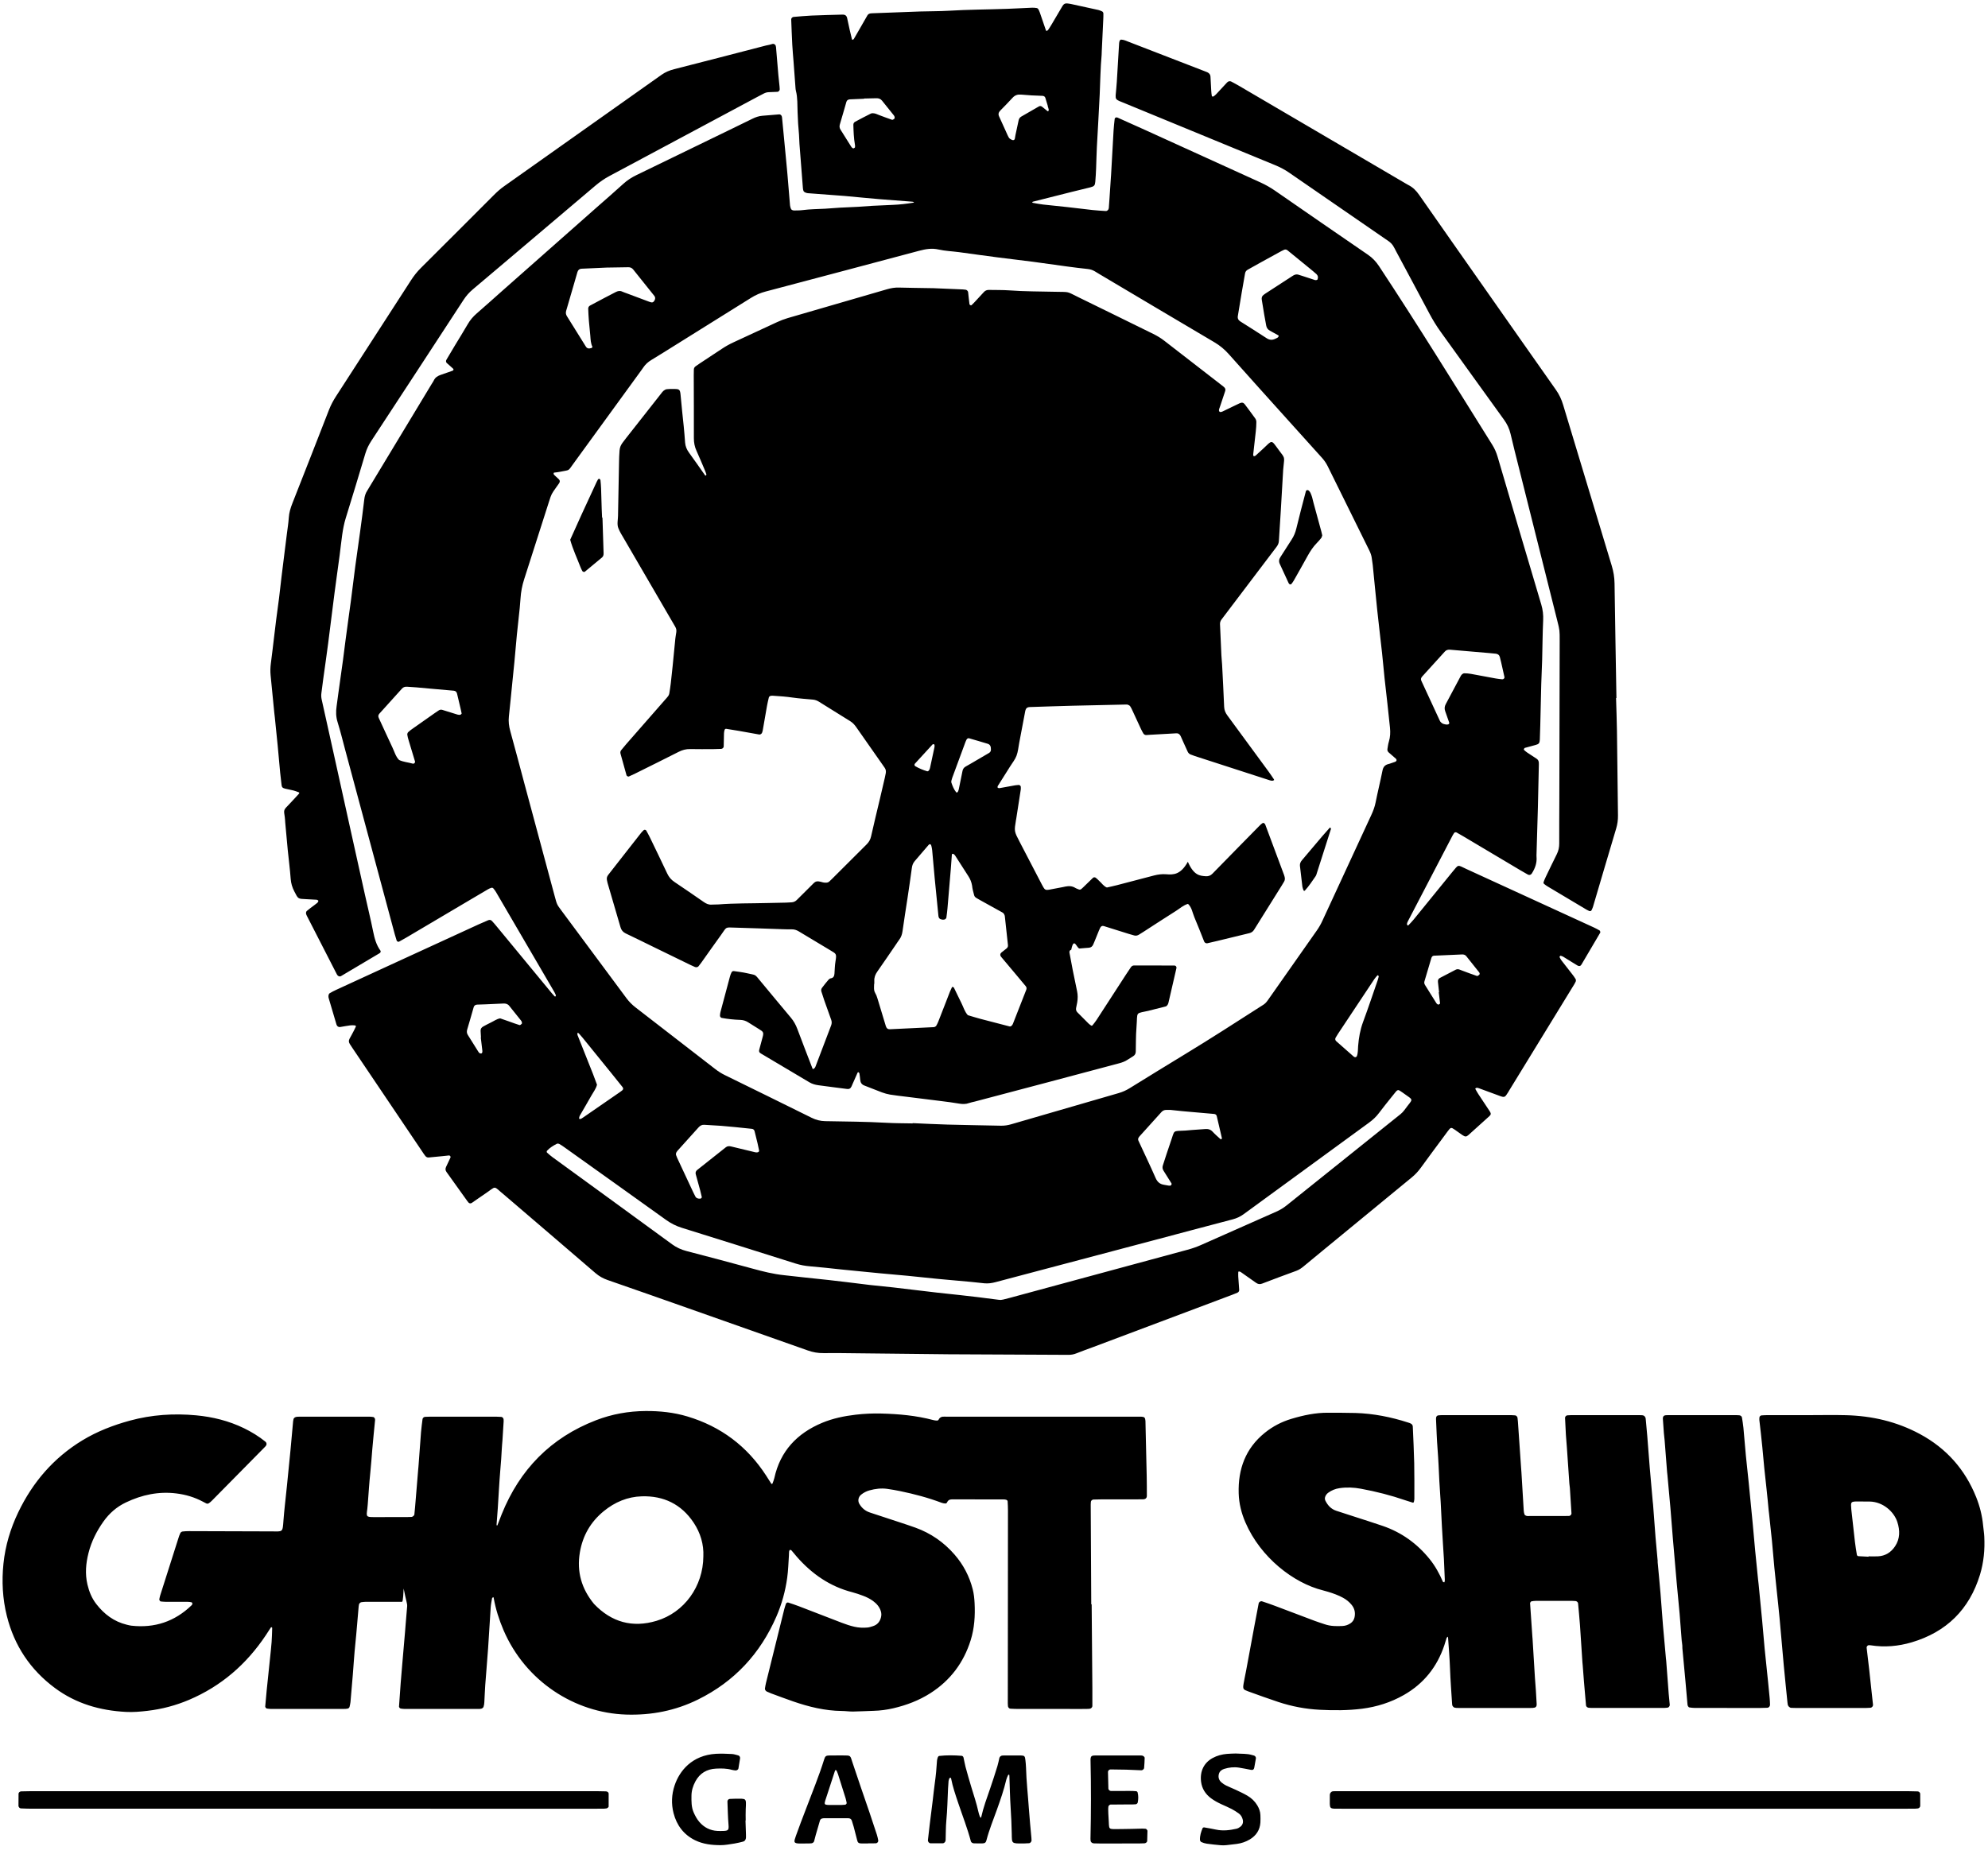 <?xml version="1.0" encoding="UTF-8"?>
<svg xmlns="http://www.w3.org/2000/svg" viewBox="0 0 134 125" fill="none">
  <g clip-path="url(#clip0_7_34)">
    <path fill-rule="evenodd" clip-rule="evenodd" d="M133.459 106.167C132.744 108.508 131.199 110.031 128.854 110.725C127.955 110.99 127.031 111.073 126.096 110.925C126.055 110.918 126.012 110.92 125.97 110.917C125.896 110.912 125.81 111.004 125.819 111.084C125.875 111.566 125.934 112.047 125.989 112.53C126.048 113.055 126.102 113.58 126.159 114.104C126.189 114.377 126.219 114.65 126.248 114.922C126.26 115.033 126.179 115.129 126.068 115.137C125.983 115.142 125.899 115.149 125.815 115.149H120.998C120.914 115.149 120.829 115.147 120.745 115.142C120.62 115.135 120.518 115.032 120.498 114.896C120.492 114.854 120.487 114.812 120.482 114.77C120.4 113.951 120.313 113.132 120.237 112.312C120.138 111.24 120.05 110.167 119.951 109.095C119.891 108.443 119.817 107.792 119.75 107.142C119.7 106.659 119.646 106.176 119.6 105.693C119.542 105.083 119.494 104.473 119.435 103.863C119.375 103.254 119.306 102.646 119.241 102.037C119.234 101.974 119.224 101.912 119.218 101.848C119.17 101.365 119.13 100.881 119.074 100.399C118.964 99.455 118.871 98.51 118.788 97.563C118.734 96.954 118.654 96.346 118.588 95.737C118.581 95.675 118.592 95.612 118.596 95.549C118.598 95.502 118.671 95.428 118.722 95.426C118.848 95.418 118.974 95.408 119.101 95.408C120.03 95.407 120.96 95.408 121.89 95.408C122.735 95.408 123.58 95.389 124.425 95.411C126.18 95.456 127.855 95.843 129.409 96.681C131.189 97.64 132.455 99.064 133.205 100.942C133.448 101.552 133.608 102.186 133.67 102.842C133.694 103.094 133.737 103.345 133.749 103.598C133.793 104.469 133.714 105.333 133.459 106.167ZM127.889 102.613C127.668 101.925 126.93 101.248 126.024 101.233C125.771 101.229 125.518 101.232 125.265 101.229C124.723 101.222 124.748 101.258 124.786 101.764C124.793 101.849 124.805 101.932 124.814 102.016C124.886 102.664 124.955 103.313 125.032 103.962C125.067 104.254 125.115 104.545 125.164 104.836C125.17 104.868 125.222 104.913 125.255 104.916C125.486 104.933 125.717 104.941 125.948 104.952V104.928C126.159 104.928 126.37 104.937 126.58 104.927C127.079 104.902 127.46 104.662 127.734 104.252C128.079 103.736 128.069 103.174 127.889 102.613ZM118.944 111.14C119.005 111.771 119.074 112.4 119.139 113.03L119.172 113.345C119.209 113.723 119.248 114.101 119.283 114.48C119.297 114.627 119.303 114.775 119.308 114.922C119.312 115.036 119.229 115.132 119.124 115.137C118.977 115.143 118.829 115.149 118.682 115.149C117.963 115.15 117.245 115.149 116.526 115.149C115.766 115.149 115.005 115.151 114.244 115.148C114.119 115.147 113.992 115.132 113.868 115.112C113.834 115.107 113.8 115.065 113.779 115.031C113.758 114.996 113.747 114.952 113.744 114.911C113.695 114.364 113.649 113.817 113.6 113.27C113.535 112.555 113.467 111.841 113.4 111.126C113.394 111.063 113.385 110.1 113.38 110.937C113.324 110.221 113.274 109.505 113.213 108.79C113.153 108.096 113.082 107.402 113.017 106.708C113.009 106.624 113.002 106.54 112.995 106.456C112.916 105.551 112.836 104.647 112.76 103.742C112.701 103.048 112.653 102.353 112.593 101.658C112.53 100.922 112.46 100.187 112.392 99.45C112.387 99.387 112.376 99.325 112.371 99.262C112.315 98.546 112.261 97.83 112.204 97.114C112.191 96.946 112.165 96.778 112.152 96.61C112.127 96.295 112.103 95.979 112.085 95.662C112.076 95.498 112.148 95.42 112.296 95.413C112.338 95.411 112.38 95.408 112.423 95.408H117.05C117.113 95.408 117.176 95.414 117.239 95.418C117.323 95.424 117.404 95.491 117.416 95.57C117.451 95.8 117.493 96.029 117.514 96.26C117.574 96.891 117.621 97.522 117.681 98.153C117.74 98.762 117.809 99.371 117.873 99.98C117.884 100.085 117.894 100.19 117.904 100.295C117.982 101.094 118.062 101.891 118.138 102.69C118.196 103.3 118.246 103.91 118.304 104.52C118.366 105.172 118.434 105.823 118.5 106.474C118.511 106.579 118.526 106.684 118.536 106.788C118.617 107.608 118.699 108.427 118.776 109.247C118.835 109.878 118.883 110.51 118.944 111.14ZM112.091 109.574C112.152 110.311 112.222 111.047 112.289 111.784C112.295 111.847 112.305 111.909 112.31 111.973C112.366 112.71 112.42 113.448 112.477 114.185C112.497 114.437 112.526 114.69 112.55 114.942C112.557 115.015 112.476 115.121 112.408 115.128C112.324 115.135 112.24 115.148 112.156 115.148C110.528 115.149 108.901 115.149 107.273 115.148C107.21 115.148 107.146 115.141 107.083 115.136C107.002 115.13 106.911 115.055 106.905 114.984C106.859 114.458 106.812 113.932 106.769 113.406C106.737 113.027 106.71 112.647 106.681 112.268C106.676 112.205 106.667 112.142 106.663 112.078C106.607 111.235 106.556 110.391 106.496 109.548C106.461 109.063 106.412 108.58 106.369 108.096C106.362 108.02 106.278 107.947 106.196 107.941C106.112 107.935 106.028 107.928 105.944 107.928C105.14 107.927 104.337 107.926 103.533 107.929C103.429 107.929 103.323 107.942 103.221 107.963C103.189 107.969 103.163 108.018 103.142 108.052C103.131 108.068 103.135 108.093 103.136 108.114C103.188 108.873 103.24 109.632 103.292 110.39C103.294 110.412 103.297 110.433 103.299 110.453C103.353 111.34 103.405 112.225 103.461 113.111C103.479 113.406 103.507 113.701 103.527 113.996C103.547 114.291 103.566 114.587 103.578 114.882C103.586 115.069 103.509 115.138 103.306 115.146C103.263 115.147 103.221 115.149 103.179 115.149H98.295C98.211 115.149 98.124 115.15 98.044 115.127C97.992 115.112 97.937 115.062 97.91 115.014C97.881 114.961 97.879 114.892 97.875 114.829C97.825 114.049 97.765 113.269 97.737 112.488C97.713 111.791 97.652 111.096 97.605 110.401C97.604 110.382 97.591 110.363 97.583 110.344C97.556 110.374 97.517 110.399 97.505 110.434C97.452 110.594 97.41 110.758 97.356 110.918C96.867 112.383 95.964 113.514 94.619 114.279C93.746 114.775 92.804 115.074 91.808 115.201C90.86 115.321 89.908 115.32 88.959 115.272C88.007 115.223 87.071 115.046 86.164 114.746C85.483 114.519 84.808 114.277 84.133 114.031C83.796 113.907 83.764 113.876 83.822 113.521C83.87 113.23 83.935 112.941 83.99 112.65C84.183 111.612 84.374 110.574 84.567 109.537C84.657 109.059 84.748 108.582 84.839 108.105C84.859 107.999 84.975 107.928 85.079 107.964C85.359 108.058 85.639 108.152 85.915 108.256C86.825 108.598 87.732 108.945 88.641 109.286C88.858 109.367 89.08 109.434 89.3 109.509C89.688 109.642 90.089 109.642 90.491 109.623C90.687 109.613 90.865 109.551 91.026 109.444C91.172 109.346 91.265 109.211 91.302 109.035C91.368 108.726 91.307 108.446 91.109 108.201C90.948 108.002 90.751 107.843 90.526 107.72C90.209 107.547 89.871 107.426 89.527 107.321C89.406 107.284 89.284 107.249 89.161 107.218C87.2 106.729 84.971 105.015 83.947 102.643C83.676 102.016 83.512 101.361 83.493 100.679C83.445 99.045 83.953 97.646 85.258 96.594C85.792 96.164 86.389 95.854 87.043 95.658C87.855 95.415 88.68 95.237 89.534 95.246C90.147 95.252 90.761 95.243 91.373 95.262C92.584 95.3 93.762 95.534 94.914 95.906C94.974 95.925 95.035 95.944 95.091 95.973C95.17 96.014 95.224 96.083 95.228 96.172C95.263 96.996 95.306 97.818 95.324 98.642C95.342 99.445 95.333 100.249 95.334 101.052C95.334 101.114 95.317 101.176 95.306 101.238C95.297 101.29 95.265 101.318 95.218 101.304C95.058 101.256 94.897 101.207 94.738 101.152C93.758 100.813 92.755 100.559 91.737 100.37C91.259 100.28 90.773 100.259 90.286 100.331C90.008 100.371 89.757 100.474 89.531 100.637C89.48 100.674 89.432 100.719 89.397 100.77C89.308 100.898 89.267 101.035 89.343 101.186C89.501 101.499 89.727 101.741 90.068 101.854C90.468 101.987 90.871 102.114 91.272 102.245C91.915 102.454 92.56 102.656 93.199 102.875C94.472 103.311 95.521 104.069 96.365 105.114C96.739 105.578 97.024 106.095 97.258 106.641C97.268 106.664 97.316 106.672 97.348 106.681C97.352 106.682 97.371 106.647 97.375 106.626C97.382 106.585 97.388 106.543 97.386 106.501C97.368 106.036 97.35 105.571 97.326 105.107C97.308 104.748 97.279 104.391 97.258 104.032C97.215 103.272 97.163 102.513 97.133 101.754C97.109 101.12 97.049 100.488 97.018 99.855C96.984 99.137 96.955 98.42 96.899 97.703C96.846 97.029 96.826 96.353 96.794 95.677C96.792 95.636 96.801 95.594 96.805 95.552C96.81 95.502 96.878 95.43 96.929 95.426C97.013 95.418 97.097 95.408 97.181 95.408H101.874C101.959 95.408 102.043 95.417 102.127 95.423C102.2 95.429 102.279 95.51 102.288 95.591C102.298 95.675 102.308 95.759 102.314 95.843C102.387 96.897 102.459 97.951 102.532 99.005C102.537 99.089 102.546 99.173 102.551 99.258C102.603 100.123 102.653 100.987 102.707 101.852C102.713 101.935 102.731 102.019 102.757 102.099C102.768 102.133 102.811 102.164 102.846 102.182C102.883 102.201 102.928 102.21 102.969 102.21C103.899 102.21 104.829 102.209 105.759 102.206C105.832 102.205 105.929 102.11 105.925 102.043C105.89 101.474 105.856 100.904 105.818 100.335C105.811 100.23 105.789 100.125 105.782 100.02C105.726 99.219 105.673 98.417 105.617 97.617C105.597 97.321 105.566 97.027 105.548 96.732C105.524 96.352 105.508 95.973 105.491 95.593C105.488 95.51 105.566 95.427 105.643 95.421C105.728 95.415 105.812 95.408 105.896 95.408C107.44 95.408 108.983 95.408 110.527 95.409C110.61 95.409 110.698 95.408 110.777 95.433C110.828 95.45 110.878 95.505 110.902 95.556C110.929 95.61 110.929 95.679 110.936 95.742C110.97 96.099 111.005 96.456 111.033 96.814C111.091 97.53 111.141 98.247 111.201 98.963C111.264 99.721 111.334 100.478 111.402 101.236C111.407 101.299 111.418 101.362 111.423 101.425C111.479 102.162 111.531 102.9 111.59 103.637C111.635 104.185 111.689 104.731 111.738 105.278C111.735 105.279 111.732 105.279 111.729 105.279C111.795 105.995 111.866 106.71 111.926 107.425C111.986 108.141 112.032 108.858 112.091 109.574ZM107.373 61.141C107.349 61.221 107.308 61.296 107.274 61.373C107.251 61.423 107.169 61.444 107.113 61.416C107.056 61.388 106.998 61.363 106.943 61.33C106.072 60.812 105.201 60.293 104.331 59.772C104.241 59.718 104.154 59.657 104.074 59.59C104.049 59.569 104.031 59.51 104.041 59.48C104.082 59.361 104.131 59.243 104.186 59.13C104.433 58.616 104.679 58.102 104.934 57.592C105.051 57.359 105.1 57.122 105.099 56.861C105.095 55.888 105.104 54.916 105.106 53.944C105.114 50.371 105.122 46.799 105.129 43.227C105.13 42.498 105.132 42.497 104.969 41.85C104.101 38.39 103.232 34.93 102.364 31.47C102.179 30.733 101.991 29.997 101.819 29.256C101.736 28.9 101.587 28.588 101.372 28.291C99.946 26.323 98.534 24.345 97.111 22.375C96.826 21.98 96.574 21.567 96.346 21.137C95.604 19.737 94.853 18.343 94.105 16.946C94.035 16.815 93.974 16.68 93.893 16.556C93.837 16.47 93.762 16.393 93.682 16.325C93.586 16.244 93.477 16.178 93.372 16.106C91.215 14.62 89.056 13.135 86.9 11.645C86.603 11.439 86.29 11.274 85.956 11.137C82.596 9.758 79.239 8.373 75.882 6.989C75.089 6.662 75.168 6.797 75.244 5.946C75.257 5.798 75.27 5.651 75.279 5.503C75.331 4.639 75.38 3.774 75.434 2.909C75.437 2.848 75.454 2.784 75.481 2.73C75.496 2.7 75.547 2.669 75.579 2.672C75.661 2.678 75.746 2.692 75.823 2.721C77.635 3.421 79.446 4.122 81.257 4.823C81.297 4.838 81.337 4.851 81.375 4.87C81.496 4.928 81.583 5.016 81.591 5.157C81.61 5.474 81.623 5.79 81.642 6.106C81.649 6.232 81.663 6.358 81.684 6.482C81.687 6.497 81.762 6.522 81.783 6.508C81.853 6.464 81.92 6.411 81.977 6.35C82.223 6.089 82.465 5.822 82.71 5.56C82.792 5.472 82.901 5.45 82.997 5.501C83.164 5.59 83.332 5.679 83.496 5.775C87.251 7.975 91.005 10.176 94.759 12.377C94.814 12.409 94.868 12.443 94.924 12.471C95.235 12.625 95.463 12.858 95.661 13.144C97.086 15.19 98.522 17.228 99.953 19.27C101.592 21.605 103.226 23.943 104.871 26.274C105.095 26.59 105.251 26.924 105.361 27.292C106.449 30.911 107.542 34.527 108.639 38.144C108.757 38.531 108.821 38.919 108.827 39.326C108.864 41.904 108.911 44.482 108.955 47.061H108.929C108.95 47.8 108.979 48.54 108.99 49.28C109.016 51.182 109.033 53.084 109.059 54.986C109.062 55.285 109.023 55.569 108.937 55.858C108.409 57.617 107.894 59.38 107.373 61.141ZM77.231 8.783C79.807 9.955 82.381 11.13 84.958 12.299C85.306 12.457 85.634 12.643 85.948 12.86C88.034 14.303 90.119 15.746 92.212 17.179C92.515 17.387 92.749 17.637 92.952 17.943C95.571 21.913 98.068 25.959 100.588 29.991C100.746 30.244 100.861 30.509 100.946 30.797C101.921 34.119 102.901 37.44 103.889 40.758C103.993 41.109 104.033 41.451 104.016 41.817C103.975 42.704 103.972 43.592 103.948 44.48C103.933 45.029 103.902 45.578 103.887 46.127C103.862 47.057 103.844 47.987 103.821 48.917C103.814 49.234 103.806 49.551 103.791 49.867C103.78 50.102 103.723 50.167 103.509 50.224C103.265 50.289 103.021 50.352 102.779 50.423C102.749 50.432 102.729 50.485 102.712 50.521C102.707 50.532 102.725 50.561 102.739 50.573C102.802 50.628 102.864 50.685 102.934 50.732C103.144 50.873 103.358 51.01 103.57 51.149C103.664 51.211 103.715 51.298 103.723 51.41C103.726 51.452 103.727 51.495 103.726 51.537C103.704 52.509 103.685 53.482 103.66 54.454C103.633 55.489 103.6 56.524 103.569 57.559C103.567 57.623 103.563 57.687 103.568 57.75C103.607 58.17 103.474 58.54 103.252 58.887C103.19 58.986 103.086 59.019 102.982 58.961C102.815 58.868 102.65 58.774 102.487 58.677C101.198 57.91 99.909 57.142 98.619 56.376C98.474 56.289 98.327 56.208 98.179 56.125C98.125 56.095 98.041 56.115 98.011 56.163C97.978 56.217 97.941 56.269 97.912 56.325C96.906 58.254 95.901 60.184 94.896 62.115C94.868 62.17 94.842 62.231 94.834 62.292C94.83 62.325 94.863 62.364 94.883 62.397C94.885 62.4 94.925 62.389 94.938 62.376C95.053 62.253 95.173 62.134 95.279 62.005C96.067 61.038 96.853 60.069 97.639 59.102C97.719 59.003 97.797 58.904 97.879 58.807C98.35 58.25 98.203 58.295 98.851 58.592C101.712 59.903 104.572 61.215 107.432 62.528C107.565 62.59 107.695 62.659 107.822 62.733C107.85 62.75 107.859 62.804 107.87 62.844C107.874 62.86 107.86 62.884 107.85 62.902C107.433 63.612 107.015 64.323 106.596 65.032C106.535 65.137 106.436 65.158 106.332 65.096C106.205 65.021 106.08 64.943 105.954 64.865C105.756 64.742 105.561 64.617 105.361 64.497C105.308 64.466 105.245 64.45 105.185 64.434C105.174 64.431 105.152 64.458 105.14 64.475C105.13 64.489 105.115 64.513 105.12 64.524C105.158 64.598 105.193 64.677 105.243 64.742C105.474 65.045 105.712 65.342 105.945 65.643C106.035 65.759 106.126 65.877 106.201 66.004C106.229 66.049 106.23 66.131 106.208 66.181C106.157 66.296 106.087 66.403 106.02 66.511L101.715 73.537C101.693 73.573 101.673 73.611 101.651 73.647C101.431 73.999 101.414 74.006 101.05 73.871C100.613 73.711 100.178 73.549 99.742 73.389C99.684 73.367 99.623 73.343 99.562 73.337C99.525 73.333 99.484 73.358 99.448 73.376C99.442 73.379 99.443 73.414 99.451 73.428C99.513 73.538 99.573 73.649 99.642 73.755C99.897 74.144 100.156 74.53 100.412 74.918C100.511 75.07 100.506 75.145 100.39 75.25C99.92 75.676 99.45 76.102 98.977 76.525C98.836 76.65 98.756 76.647 98.582 76.532C98.565 76.52 98.547 76.509 98.529 76.496C98.374 76.387 98.22 76.274 98.064 76.166C97.805 75.987 97.788 75.992 97.573 76.282C97.459 76.434 97.347 76.588 97.234 76.741C96.744 77.404 96.25 78.064 95.767 78.732C95.592 78.973 95.394 79.188 95.163 79.377C93.17 81.013 91.178 82.652 89.187 84.29C88.746 84.653 88.306 85.017 87.866 85.38C87.719 85.501 87.566 85.608 87.383 85.676C86.61 85.958 85.837 86.245 85.069 86.541C84.908 86.603 84.786 86.573 84.658 86.482C84.313 86.238 83.969 85.993 83.622 85.752C83.589 85.729 83.542 85.726 83.501 85.72C83.491 85.719 83.467 85.744 83.466 85.757C83.463 85.862 83.457 85.966 83.464 86.069C83.482 86.364 83.509 86.659 83.527 86.954C83.532 87.044 83.49 87.117 83.403 87.154C83.286 87.203 83.169 87.252 83.051 87.296C79.928 88.471 76.806 89.645 73.683 90.818C73.307 90.96 72.927 91.09 72.556 91.241C72.374 91.315 72.193 91.346 72.001 91.343C71.874 91.341 71.747 91.342 71.62 91.341C68.957 91.328 66.293 91.316 63.917 91.304C61.642 91.279 59.655 91.256 57.668 91.236C56.949 91.228 56.23 91.215 55.512 91.226C55.146 91.231 54.802 91.171 54.459 91.05C51.772 90.098 49.084 89.151 46.396 88.204C44.584 87.566 42.772 86.926 40.956 86.298C40.65 86.192 40.385 86.044 40.14 85.833C38.122 84.095 36.097 82.365 34.074 80.632C34.058 80.618 34.043 80.603 34.026 80.59C33.176 79.906 33.539 79.922 32.636 80.524C32.354 80.711 32.079 80.909 31.801 81.1C31.725 81.151 31.631 81.138 31.577 81.072C31.55 81.04 31.522 81.007 31.498 80.973C31.03 80.32 30.564 79.666 30.096 79.014C30.012 78.898 30.011 78.785 30.073 78.659C30.176 78.451 30.271 78.24 30.369 78.029C30.39 77.984 30.325 77.894 30.273 77.899C30.105 77.915 29.938 77.934 29.77 77.952C29.476 77.981 29.182 78.012 28.887 78.037C28.799 78.045 28.72 77.999 28.667 77.932C28.588 77.833 28.52 77.725 28.449 77.62C26.89 75.307 25.331 72.994 23.772 70.68C23.437 70.181 23.437 70.243 23.728 69.725C23.821 69.561 23.901 69.389 23.983 69.219C24.003 69.178 23.974 69.141 23.921 69.132C23.709 69.1 23.502 69.144 23.294 69.178C23.17 69.198 23.045 69.224 22.92 69.242C22.813 69.256 22.715 69.189 22.682 69.078C22.507 68.492 22.333 67.904 22.161 67.316C22.144 67.256 22.13 67.19 22.139 67.13C22.147 67.072 22.171 66.996 22.214 66.969C22.357 66.88 22.509 66.805 22.661 66.734C23.754 66.229 24.848 65.727 25.942 65.224C28.053 64.254 30.164 63.284 32.275 62.315C32.486 62.218 32.699 62.127 32.913 62.038C32.998 62.002 33.089 62.019 33.149 62.081C33.267 62.202 33.374 62.333 33.482 62.463C34.719 63.962 35.957 65.463 37.195 66.963C37.248 67.028 37.308 67.088 37.364 67.151C37.404 67.197 37.435 67.199 37.455 67.155C37.463 67.137 37.474 67.113 37.468 67.099C37.435 67.022 37.402 66.944 37.36 66.872C36.052 64.627 34.742 62.382 33.431 60.138C33.378 60.048 33.313 59.964 33.245 59.885C33.222 59.86 33.163 59.843 33.13 59.853C33.051 59.875 32.971 59.909 32.9 59.951C32.408 60.239 31.917 60.53 31.426 60.821C30.08 61.617 28.735 62.414 27.389 63.209C27.226 63.306 27.058 63.397 26.892 63.489C26.848 63.513 26.754 63.467 26.738 63.415C26.695 63.273 26.649 63.132 26.61 62.99C25.497 58.851 24.385 54.712 23.272 50.574C23.102 49.941 22.948 49.304 22.753 48.68C22.642 48.323 22.636 47.976 22.688 47.617C22.727 47.345 22.76 47.073 22.798 46.801C22.906 46.027 23.017 45.253 23.122 44.479C23.183 44.04 23.233 43.599 23.291 43.159C23.354 42.677 23.42 42.196 23.486 41.715C23.54 41.317 23.599 40.92 23.65 40.522C23.75 39.747 23.842 38.971 23.945 38.196C24.049 37.422 24.165 36.649 24.269 35.874C24.369 35.142 24.468 34.409 24.553 33.675C24.578 33.458 24.633 33.263 24.752 33.082C24.809 32.994 24.862 32.902 24.916 32.811C26.315 30.496 27.713 28.181 29.11 25.866C29.154 25.793 29.207 25.725 29.241 25.648C29.337 25.438 29.515 25.338 29.721 25.268C29.98 25.18 30.239 25.089 30.497 24.997C30.572 24.97 30.592 24.902 30.543 24.857C30.466 24.786 30.387 24.715 30.309 24.645C30.246 24.589 30.18 24.535 30.118 24.478C30.056 24.422 30.045 24.332 30.093 24.25C30.286 23.923 30.48 23.595 30.676 23.27C30.96 22.799 31.253 22.334 31.527 21.858C31.688 21.578 31.889 21.343 32.132 21.133C32.692 20.649 33.24 20.153 33.794 19.662C35.932 17.772 38.071 15.882 40.209 13.992C40.811 13.46 41.42 12.937 42.013 12.395C42.283 12.149 42.579 11.959 42.905 11.802C44.997 10.79 47.086 9.773 49.175 8.758C49.688 8.508 50.202 8.262 50.712 8.008C50.923 7.903 51.14 7.826 51.375 7.806C51.753 7.774 52.132 7.74 52.511 7.712C52.619 7.703 52.699 7.785 52.711 7.909C52.757 8.371 52.801 8.835 52.845 9.297L53.043 11.379C53.057 11.527 53.07 11.674 53.083 11.821C53.138 12.495 53.192 13.169 53.251 13.843C53.258 13.925 53.285 14.007 53.316 14.084C53.329 14.118 53.37 14.146 53.405 14.164C53.442 14.181 53.487 14.19 53.527 14.19C53.717 14.185 53.909 14.19 54.097 14.165C54.602 14.099 55.109 14.098 55.615 14.071C55.953 14.052 56.289 14.019 56.627 14C57.028 13.977 57.429 13.965 57.83 13.943C58.147 13.925 58.462 13.894 58.779 13.877C59.243 13.852 59.707 13.831 60.172 13.813C60.637 13.796 61.098 13.74 61.557 13.666C61.576 13.662 61.593 13.645 61.611 13.634C61.592 13.626 61.572 13.616 61.552 13.61C61.532 13.605 61.511 13.6 61.49 13.598C60.753 13.541 60.015 13.489 59.279 13.427C58.563 13.367 57.848 13.296 57.133 13.23C57.07 13.224 57.007 13.217 56.943 13.212C56.185 13.155 55.427 13.099 54.668 13.041C54.521 13.031 54.37 13.036 54.238 12.956C54.205 12.936 54.17 12.903 54.157 12.868C54.135 12.809 54.124 12.746 54.119 12.684C54.041 11.694 53.964 10.704 53.888 9.713C53.873 9.503 53.871 9.291 53.857 9.08C53.84 8.827 53.812 8.575 53.796 8.322C53.78 8.069 53.772 7.816 53.761 7.563C53.74 7.079 53.77 6.591 53.646 6.114C53.63 6.053 53.625 5.989 53.62 5.926C53.575 5.336 53.533 4.746 53.489 4.156C53.46 3.777 53.424 3.398 53.403 3.019C53.373 2.449 53.353 1.879 53.331 1.309C53.328 1.232 53.407 1.147 53.486 1.141C53.886 1.109 54.286 1.068 54.687 1.05C55.384 1.02 56.082 1.004 56.779 0.985C56.966 0.98 57.063 1.051 57.101 1.219C57.163 1.487 57.216 1.756 57.276 2.024C57.322 2.23 57.372 2.434 57.423 2.639C57.428 2.658 57.455 2.69 57.458 2.688C57.492 2.671 57.536 2.655 57.554 2.625C57.725 2.334 57.892 2.04 58.06 1.747C58.197 1.509 58.332 1.27 58.47 1.032C58.515 0.955 58.591 0.918 58.677 0.903C58.719 0.897 58.761 0.896 58.804 0.894C59.881 0.853 60.957 0.809 62.035 0.774C62.669 0.752 63.304 0.764 63.937 0.725C65.245 0.644 66.556 0.643 67.866 0.596C68.436 0.576 69.006 0.542 69.576 0.519C69.68 0.515 69.786 0.528 69.889 0.544C69.924 0.549 69.966 0.583 69.985 0.615C70.026 0.688 70.062 0.765 70.089 0.844C70.227 1.242 70.362 1.643 70.499 2.042C70.504 2.06 70.529 2.088 70.535 2.086C70.572 2.07 70.62 2.056 70.642 2.025C70.715 1.923 70.783 1.816 70.848 1.707C71.107 1.271 71.365 0.835 71.621 0.397C71.693 0.275 71.791 0.214 71.933 0.232C72.017 0.243 72.102 0.25 72.184 0.268C72.803 0.401 73.422 0.536 74.04 0.674C74.122 0.692 74.198 0.732 74.276 0.764C74.343 0.791 74.371 0.854 74.373 0.915C74.377 1.062 74.37 1.21 74.363 1.358C74.331 2.054 74.297 2.751 74.264 3.448C74.26 3.532 74.262 3.617 74.255 3.701C74.174 4.586 74.165 5.474 74.125 6.361C74.072 7.543 73.995 8.724 73.934 9.906C73.909 10.392 73.902 10.878 73.882 11.364C73.87 11.66 73.853 11.955 73.828 12.25C73.806 12.507 73.754 12.563 73.487 12.632C73.078 12.736 72.666 12.831 72.257 12.933C71.376 13.154 70.497 13.376 69.617 13.599C69.6 13.604 69.587 13.627 69.572 13.642C69.588 13.654 69.603 13.673 69.622 13.676C69.85 13.716 70.078 13.763 70.308 13.789C70.854 13.852 71.401 13.901 71.946 13.962C72.513 14.025 73.079 14.099 73.646 14.16C73.939 14.192 74.235 14.208 74.53 14.227C74.632 14.234 74.728 14.142 74.738 14.03C74.758 13.799 74.773 13.567 74.788 13.335C74.819 12.871 74.849 12.407 74.88 11.943C74.882 11.901 74.887 11.859 74.89 11.817C74.946 10.804 75.001 9.791 75.061 8.779C75.076 8.526 75.106 8.274 75.134 8.023C75.144 7.933 75.237 7.888 75.324 7.927C75.96 8.212 76.597 8.494 77.231 8.783ZM95.803 45.894C96.219 46.792 96.634 47.691 97.05 48.589C97.067 48.627 97.091 48.664 97.121 48.692C97.166 48.734 97.216 48.778 97.272 48.799C97.349 48.828 97.435 48.837 97.496 48.85C97.54 48.847 97.56 48.845 97.582 48.844C97.644 48.844 97.703 48.778 97.685 48.725C97.595 48.467 97.508 48.208 97.414 47.951C97.352 47.782 97.365 47.628 97.453 47.467C97.784 46.856 98.106 46.24 98.433 45.626C98.463 45.571 98.492 45.51 98.538 45.47C98.582 45.431 98.647 45.392 98.702 45.393C98.849 45.394 98.997 45.406 99.142 45.431C99.701 45.532 100.259 45.641 100.818 45.742C100.962 45.769 101.109 45.783 101.256 45.799C101.34 45.808 101.424 45.722 101.407 45.646C101.334 45.317 101.261 44.989 101.186 44.661C101.158 44.538 101.126 44.415 101.095 44.293C101.058 44.152 100.957 44.088 100.821 44.072C100.675 44.054 100.528 44.041 100.381 44.029C99.5 43.954 98.618 43.88 97.737 43.802C97.602 43.791 97.485 43.821 97.394 43.922C97.095 44.248 96.799 44.576 96.501 44.905C96.289 45.139 96.075 45.372 95.864 45.607C95.791 45.689 95.75 45.78 95.803 45.894ZM96.053 66.408C96.31 66.82 96.565 67.232 96.824 67.642C96.845 67.676 96.885 67.7 96.92 67.722C96.934 67.732 96.964 67.732 96.978 67.723C97.012 67.702 97.069 67.671 97.067 67.648C97.043 67.397 97.01 67.147 96.979 66.896C96.986 66.895 96.992 66.894 96.999 66.894C96.974 66.663 96.95 66.432 96.924 66.202C96.91 66.084 96.95 65.989 97.051 65.935C97.404 65.746 97.76 65.562 98.117 65.379C98.193 65.34 98.279 65.333 98.362 65.362C98.422 65.382 98.48 65.408 98.539 65.43C98.875 65.555 99.21 65.683 99.55 65.798C99.59 65.812 99.665 65.761 99.706 65.721C99.757 65.673 99.74 65.602 99.7 65.551C99.413 65.187 99.124 64.824 98.833 64.462C98.763 64.375 98.661 64.343 98.55 64.348C97.918 64.375 97.286 64.401 96.654 64.432C96.563 64.437 96.506 64.502 96.48 64.59C96.324 65.116 96.166 65.641 96.012 66.167C95.987 66.251 96.006 66.333 96.053 66.408ZM31.039 47.744C30.962 47.416 30.887 47.088 30.806 46.761C30.779 46.651 30.707 46.578 30.588 46.567C30.063 46.521 29.538 46.475 29.013 46.428C28.699 46.4 28.384 46.369 28.069 46.342C27.859 46.325 27.649 46.312 27.439 46.298C27.306 46.288 27.189 46.321 27.097 46.423C26.589 46.987 26.079 47.55 25.572 48.114C25.498 48.197 25.477 48.289 25.53 48.403C25.842 49.07 26.142 49.744 26.459 50.41C26.593 50.691 26.671 51.006 26.901 51.238C27.191 51.375 27.511 51.394 27.814 51.482C27.833 51.488 27.856 51.482 27.877 51.484C27.919 51.488 27.992 51.397 27.978 51.351C27.833 50.868 27.685 50.385 27.541 49.902C27.505 49.781 27.47 49.659 27.454 49.534C27.447 49.479 27.473 49.401 27.512 49.363C27.602 49.275 27.706 49.2 27.809 49.128C28.308 48.774 28.809 48.424 29.309 48.073C29.396 48.013 29.483 47.955 29.571 47.896C29.645 47.846 29.73 47.833 29.812 47.858C30.155 47.962 30.496 48.073 30.838 48.177C30.897 48.195 30.964 48.199 31.024 48.191C31.057 48.186 31.084 48.141 31.119 48.109C31.093 47.99 31.067 47.867 31.039 47.744ZM60.244 7.772C59.981 7.443 59.716 7.116 59.453 6.786C59.352 6.659 59.219 6.618 59.063 6.623C58.789 6.633 58.515 6.636 58.241 6.642C58.242 6.647 58.242 6.652 58.242 6.657C57.926 6.67 57.61 6.681 57.295 6.698C57.185 6.704 57.087 6.746 57.052 6.864C56.905 7.369 56.764 7.875 56.612 8.379C56.571 8.512 56.584 8.626 56.654 8.739C56.899 9.132 57.145 9.525 57.393 9.916C57.414 9.948 57.453 9.972 57.488 9.994C57.503 10.003 57.533 10.007 57.547 9.999C57.579 9.98 57.626 9.955 57.631 9.926C57.642 9.867 57.635 9.802 57.624 9.741C57.548 9.304 57.533 8.862 57.52 8.419C57.517 8.33 57.56 8.252 57.638 8.21C57.99 8.021 58.342 7.833 58.701 7.657C58.769 7.624 58.867 7.63 58.945 7.646C59.046 7.666 59.143 7.715 59.241 7.752C59.537 7.862 59.831 7.977 60.13 8.077C60.171 8.091 60.244 8.038 60.287 7.999C60.309 7.98 60.308 7.921 60.3 7.883C60.292 7.844 60.27 7.804 60.244 7.772ZM88.74 18.486C88.583 18.345 88.419 18.211 88.256 18.077C87.766 17.676 87.275 17.274 86.782 16.875C86.714 16.82 86.632 16.803 86.547 16.844C86.49 16.872 86.431 16.895 86.376 16.926C85.931 17.169 85.486 17.413 85.042 17.658C84.728 17.832 84.414 18.006 84.102 18.183C84.007 18.237 83.943 18.316 83.923 18.43C83.849 18.867 83.768 19.304 83.694 19.741C83.607 20.262 83.525 20.783 83.436 21.304C83.407 21.473 83.472 21.588 83.61 21.675C84.199 22.048 84.792 22.417 85.374 22.8C85.574 22.931 85.76 22.938 85.964 22.838C86.02 22.81 86.081 22.789 86.131 22.752C86.161 22.731 86.178 22.687 86.192 22.65C86.196 22.641 86.171 22.613 86.154 22.603C85.97 22.5 85.787 22.396 85.601 22.297C85.461 22.222 85.377 22.109 85.349 21.954C85.303 21.704 85.255 21.456 85.213 21.206C85.156 20.873 85.103 20.539 85.049 20.205C85.028 20.07 85.06 19.956 85.179 19.875C85.214 19.851 85.246 19.823 85.281 19.8C85.884 19.408 86.486 19.017 87.089 18.626C87.125 18.603 87.16 18.58 87.197 18.559C87.294 18.507 87.396 18.486 87.503 18.514C87.604 18.541 87.704 18.576 87.804 18.609C88.085 18.7 88.366 18.792 88.633 18.88C88.706 18.9 88.802 18.873 88.813 18.828C88.828 18.769 88.843 18.704 88.831 18.648C88.819 18.589 88.784 18.526 88.74 18.486ZM35.114 68.797C34.853 68.468 34.59 68.139 34.325 67.812C34.225 67.686 34.088 67.649 33.932 67.657C33.532 67.677 33.133 67.694 32.734 67.711C32.544 67.719 32.355 67.719 32.166 67.73C32.054 67.736 31.963 67.785 31.929 67.901C31.783 68.406 31.643 68.912 31.49 69.415C31.449 69.549 31.466 69.664 31.534 69.775C31.766 70.15 32 70.525 32.237 70.898C32.281 70.968 32.333 71.037 32.434 71.025C32.498 71.018 32.526 70.944 32.511 70.822C32.476 70.53 32.442 70.237 32.407 69.945C32.411 69.944 32.416 69.944 32.42 69.943C32.412 69.796 32.402 69.649 32.395 69.502C32.387 69.359 32.459 69.264 32.58 69.2C32.748 69.112 32.913 69.019 33.084 68.939C33.292 68.841 33.479 68.697 33.713 68.657C33.91 68.726 34.108 68.794 34.306 68.863C34.543 68.947 34.778 69.038 35.019 69.111C35.058 69.123 35.129 69.065 35.169 69.023C35.189 69.002 35.183 68.944 35.174 68.907C35.164 68.868 35.14 68.829 35.114 68.797ZM36.865 77.59C36.846 77.611 36.848 77.684 36.868 77.703C36.992 77.816 37.119 77.928 37.254 78.026C39.937 79.98 42.624 81.928 45.301 83.889C45.599 84.107 45.915 84.25 46.265 84.342C47.755 84.734 49.247 85.12 50.733 85.531C51.426 85.722 52.12 85.895 52.836 85.971C53.319 86.022 53.802 86.078 54.285 86.131C54.81 86.187 55.336 86.241 55.861 86.298C56.26 86.342 56.658 86.39 57.056 86.438C57.58 86.502 58.104 86.571 58.628 86.631C59.153 86.691 59.679 86.738 60.204 86.796C60.645 86.845 61.085 86.901 61.526 86.953C62.071 87.018 62.616 87.086 63.161 87.147C63.686 87.206 64.212 87.259 64.737 87.317C65.115 87.358 65.493 87.401 65.87 87.447C66.352 87.506 66.833 87.57 67.315 87.631C67.357 87.637 67.4 87.637 67.46 87.641C67.505 87.633 67.568 87.628 67.629 87.613C67.773 87.579 67.917 87.542 68.059 87.503C72.052 86.421 76.046 85.335 80.04 84.258C80.348 84.175 80.646 84.073 80.936 83.945C82.635 83.192 84.334 82.437 86.034 81.686C86.287 81.575 86.517 81.434 86.733 81.26C88.364 79.948 89.999 78.642 91.633 77.334C92.458 76.673 93.284 76.013 94.107 75.351C94.305 75.192 94.517 75.047 94.666 74.837C95.271 73.99 95.353 74.258 94.518 73.644C94.467 73.607 94.413 73.572 94.36 73.538C94.253 73.467 94.189 73.479 94.092 73.594C93.984 73.724 93.879 73.857 93.774 73.989C93.498 74.337 93.216 74.68 92.951 75.036C92.759 75.294 92.531 75.505 92.272 75.693C89.454 77.747 86.637 79.804 83.822 81.863C83.595 82.028 83.355 82.138 83.083 82.209C81.245 82.69 79.41 83.183 77.573 83.669C74.083 84.593 70.592 85.513 67.103 86.441C66.854 86.507 66.608 86.544 66.353 86.519C66.037 86.487 65.723 86.45 65.407 86.42C64.776 86.361 64.145 86.306 63.513 86.249C63.366 86.236 63.219 86.221 63.072 86.207C62.441 86.142 61.811 86.074 61.18 86.013C60.571 85.953 59.96 85.905 59.35 85.847C58.53 85.769 57.71 85.686 56.89 85.605C56.806 85.597 56.722 85.587 56.638 85.579C55.965 85.509 55.294 85.429 54.62 85.376C54.28 85.349 53.953 85.29 53.628 85.187C51.071 84.38 48.514 83.573 45.954 82.776C45.564 82.655 45.218 82.477 44.888 82.24C42.621 80.612 40.349 78.994 38.078 77.373C37.958 77.287 37.837 77.201 37.708 77.129C37.659 77.102 37.575 77.09 37.529 77.114C37.287 77.242 37.05 77.382 36.865 77.59ZM92.934 65.831C92.912 65.791 92.906 65.768 92.891 65.756C92.882 65.748 92.851 65.753 92.842 65.763C92.774 65.841 92.7 65.916 92.643 66.002C91.825 67.231 91.008 68.461 90.192 69.692C90.134 69.779 90.081 69.87 90.027 69.961C89.984 70.032 89.998 70.134 90.063 70.191C90.458 70.54 90.853 70.889 91.249 71.237C91.264 71.251 91.287 71.255 91.304 71.267C91.344 71.298 91.439 71.258 91.458 71.208C91.542 70.986 91.525 70.751 91.544 70.521C91.588 69.973 91.678 69.439 91.871 68.917C92.223 67.969 92.542 67.009 92.873 66.053C92.9 65.975 92.916 65.894 92.934 65.831ZM78.38 78.577C78.552 78.057 78.711 77.533 78.895 77.018C79.209 76.139 78.988 76.274 79.91 76.221C80.057 76.212 80.204 76.194 80.351 76.183C80.645 76.161 80.94 76.144 81.233 76.12C81.434 76.103 81.6 76.147 81.743 76.305C81.898 76.477 82.077 76.626 82.248 76.782C82.289 76.82 82.326 76.817 82.344 76.781C82.353 76.763 82.363 76.74 82.359 76.722C82.245 76.23 82.131 75.738 82.015 75.247C81.993 75.153 81.92 75.109 81.832 75.101C81.287 75.052 80.741 75.006 80.195 74.958C80.028 74.943 79.86 74.93 79.692 74.913C79.441 74.888 79.189 74.861 78.896 74.83C78.832 74.83 78.727 74.831 78.621 74.83C78.488 74.827 78.38 74.871 78.287 74.973C77.795 75.523 77.299 76.068 76.805 76.616C76.791 76.631 76.78 76.649 76.767 76.666C76.714 76.739 76.696 76.819 76.734 76.902C77.123 77.743 77.525 78.579 77.897 79.427C78.013 79.689 78.18 79.83 78.45 79.876C78.553 79.893 78.657 79.915 78.76 79.931C78.801 79.938 78.843 79.932 78.885 79.934C78.932 79.934 78.994 79.833 78.968 79.791C78.79 79.505 78.613 79.219 78.432 78.936C78.359 78.822 78.337 78.706 78.38 78.577ZM46.991 78.881C47.636 78.369 48.282 77.856 48.929 77.345C49.038 77.259 49.162 77.265 49.291 77.296C49.865 77.436 50.44 77.573 50.903 77.684C51.101 77.724 51.184 77.644 51.166 77.56C51.132 77.395 51.098 77.23 51.059 77.065C50.996 76.798 50.931 76.532 50.862 76.266C50.84 76.179 50.778 76.116 50.687 76.106C50.309 76.064 49.931 76.025 49.552 75.988C49.237 75.957 48.922 75.926 48.606 75.902C48.226 75.875 47.846 75.855 47.467 75.832C47.306 75.822 47.188 75.894 47.082 76.012C46.632 76.516 46.177 77.017 45.724 77.519C45.682 77.567 45.637 77.614 45.605 77.667C45.561 77.741 45.542 77.822 45.582 77.907C45.608 77.965 45.627 78.026 45.653 78.083C46.01 78.849 46.368 79.615 46.726 80.379C46.77 80.475 46.818 80.57 46.868 80.662C46.937 80.791 47.057 80.818 47.19 80.813C47.256 80.811 47.316 80.752 47.302 80.694C47.269 80.55 47.237 80.405 47.198 80.262C47.099 79.896 46.993 79.531 46.896 79.164C46.868 79.056 46.898 78.954 46.991 78.881ZM39.867 73.855C39.611 74.315 39.339 74.766 39.078 75.223C39.049 75.273 39.043 75.338 39.033 75.396C39.031 75.41 39.058 75.429 39.073 75.448C39.18 75.44 39.261 75.371 39.344 75.314C40.16 74.753 40.974 74.19 41.788 73.627C41.84 73.591 41.889 73.552 41.939 73.514C42.012 73.456 42.025 73.369 41.968 73.298C41.705 72.969 41.442 72.64 41.177 72.313C40.54 71.527 39.903 70.742 39.266 69.957C39.199 69.876 39.128 69.798 39.059 69.719C38.976 69.624 38.928 69.605 38.925 69.66C38.922 69.699 38.912 69.744 38.926 69.779C39.274 70.66 39.626 71.539 39.975 72.419C40.068 72.654 40.152 72.891 40.24 73.128C40.176 73.401 39.999 73.617 39.867 73.855ZM44.105 19.949C43.632 19.355 43.157 18.763 42.682 18.17C42.598 18.065 42.489 18.014 42.352 18.017C41.846 18.027 41.339 18.033 40.895 18.04C40.285 18.067 39.737 18.091 39.189 18.117C39.058 18.123 38.964 18.2 38.921 18.344C38.842 18.606 38.769 18.87 38.693 19.133C38.517 19.74 38.341 20.347 38.162 20.954C38.124 21.084 38.14 21.2 38.212 21.315C38.637 21.995 39.058 22.676 39.483 23.356C39.571 23.496 39.671 23.522 39.869 23.463C39.897 23.455 39.939 23.395 39.932 23.381C39.815 23.147 39.81 22.893 39.79 22.641C39.762 22.305 39.722 21.97 39.694 21.634C39.672 21.36 39.658 21.087 39.648 20.813C39.645 20.726 39.689 20.646 39.768 20.603C40.102 20.422 40.438 20.245 40.773 20.069C41.016 19.941 41.259 19.815 41.503 19.69C41.639 19.622 41.777 19.586 41.927 19.654C42.022 19.697 42.123 19.731 42.221 19.767C42.735 19.96 43.247 20.153 43.761 20.344C43.819 20.366 43.88 20.386 43.941 20.39C43.978 20.392 44.027 20.371 44.052 20.343C44.173 20.211 44.195 20.062 44.105 19.949ZM70.032 7.172C70.116 7.125 70.193 7.155 70.263 7.212C70.376 7.305 70.489 7.399 70.604 7.49C70.617 7.501 70.655 7.505 70.656 7.502C70.671 7.466 70.695 7.424 70.689 7.389C70.673 7.306 70.643 7.227 70.619 7.147C70.622 7.146 70.624 7.145 70.627 7.144C70.572 6.963 70.518 6.781 70.462 6.6C70.434 6.507 70.357 6.467 70.272 6.462C70.019 6.447 69.767 6.444 69.514 6.43C69.283 6.417 69.052 6.398 68.821 6.377C68.598 6.357 68.413 6.415 68.256 6.587C67.986 6.883 67.704 7.168 67.424 7.454C67.309 7.572 67.271 7.695 67.345 7.853C67.496 8.177 67.641 8.504 67.789 8.83C67.859 8.983 67.92 9.141 68.006 9.285C68.045 9.35 68.132 9.391 68.204 9.429C68.298 9.477 68.388 9.44 68.403 9.357C68.419 9.275 68.429 9.191 68.446 9.108C68.515 8.779 68.584 8.449 68.658 8.121C68.681 8.017 68.729 7.924 68.828 7.866C69.229 7.635 69.63 7.402 70.032 7.172ZM74.117 18.487C74.008 18.422 73.9 18.355 73.791 18.29C73.644 18.202 73.486 18.153 73.314 18.135C72.873 18.089 72.432 18.034 71.993 17.975C71.197 17.868 70.404 17.751 69.608 17.646C68.812 17.542 68.015 17.449 67.219 17.349C66.841 17.302 66.465 17.249 66.089 17.198C65.607 17.132 65.127 17.063 64.645 17C64.184 16.94 63.714 16.923 63.263 16.822C62.808 16.718 62.388 16.792 61.956 16.907C58.509 17.825 55.061 18.743 51.612 19.653C51.26 19.746 50.938 19.884 50.63 20.077C48.912 21.155 47.189 22.226 45.468 23.3C44.948 23.624 44.43 23.952 43.906 24.268C43.683 24.402 43.498 24.567 43.356 24.783C43.31 24.854 43.258 24.922 43.209 24.99C41.693 27.076 40.177 29.162 38.66 31.246C38.257 31.799 38.446 31.659 37.745 31.808C37.621 31.835 37.495 31.843 37.369 31.862C37.349 31.866 37.314 31.88 37.315 31.887C37.319 31.927 37.318 31.98 37.343 32.005C37.446 32.11 37.558 32.206 37.665 32.307C37.751 32.389 37.756 32.479 37.681 32.589C37.621 32.677 37.559 32.762 37.497 32.848C37.17 33.308 37.169 33.308 37.012 33.799C36.452 35.548 35.897 37.299 35.333 39.047C35.195 39.472 35.113 39.905 35.085 40.35C35.071 40.561 35.054 40.772 35.033 40.982C34.969 41.592 34.898 42.2 34.838 42.809C34.778 43.419 34.729 44.03 34.672 44.64C34.628 45.103 34.578 45.565 34.532 46.027C34.456 46.784 34.385 47.541 34.302 48.297C34.263 48.639 34.304 48.964 34.397 49.297C34.719 50.456 35.023 51.621 35.335 52.783C36.025 55.352 36.716 57.921 37.408 60.489C37.542 60.986 37.544 60.986 37.843 61.39C39.304 63.359 40.767 65.326 42.226 67.297C42.404 67.537 42.609 67.742 42.846 67.925C44.637 69.305 46.426 70.69 48.212 72.076C48.414 72.233 48.624 72.368 48.854 72.48C50.807 73.437 52.761 74.395 54.71 75.361C55.001 75.505 55.293 75.581 55.62 75.587C56.993 75.612 58.367 75.62 59.74 75.697C60.33 75.731 60.923 75.728 61.515 75.74C61.515 75.734 61.515 75.728 61.516 75.721C62.297 75.754 63.078 75.797 63.859 75.818C65.064 75.851 66.269 75.868 67.473 75.894C67.708 75.898 67.933 75.863 68.16 75.797C70.571 75.094 72.984 74.395 75.397 73.697C75.663 73.621 75.909 73.51 76.146 73.364C77.403 72.586 78.664 71.811 79.927 71.042C81.606 70.021 83.258 68.958 84.912 67.895C84.983 67.85 85.053 67.802 85.126 67.759C85.256 67.683 85.357 67.577 85.443 67.454C85.503 67.367 85.566 67.282 85.626 67.195C86.67 65.708 87.712 64.218 88.759 62.733C88.906 62.524 89.031 62.307 89.137 62.074C89.452 61.383 89.775 60.695 90.094 60.005C90.874 58.317 91.653 56.63 92.434 54.943C92.558 54.674 92.662 54.403 92.72 54.108C92.865 53.384 93.043 52.666 93.188 51.942C93.236 51.699 93.36 51.567 93.587 51.511C93.608 51.506 93.629 51.501 93.649 51.495C93.768 51.453 93.887 51.409 94.008 51.372C94.149 51.328 94.171 51.226 94.079 51.142C93.923 50.999 93.76 50.866 93.601 50.726C93.534 50.666 93.505 50.585 93.519 50.498C93.546 50.331 93.566 50.161 93.616 50C93.712 49.69 93.723 49.377 93.691 49.059C93.634 48.513 93.576 47.966 93.516 47.421C93.454 46.853 93.385 46.287 93.325 45.721C93.265 45.153 93.218 44.584 93.156 44.017C93.05 43.051 92.932 42.087 92.83 41.12C92.724 40.112 92.631 39.102 92.529 38.093C92.515 37.946 92.482 37.801 92.467 37.654C92.447 37.462 92.384 37.287 92.299 37.114C91.361 35.221 90.427 33.327 89.493 31.432C89.389 31.222 89.259 31.033 89.101 30.859C88.306 29.983 87.515 29.101 86.724 28.221C85.424 26.775 84.12 25.332 82.828 23.878C82.543 23.558 82.228 23.295 81.859 23.077C79.275 21.552 76.697 20.019 74.117 18.487ZM82.491 26.085C82.575 26.158 82.626 26.24 82.584 26.361C82.468 26.701 82.358 27.042 82.244 27.383C82.225 27.443 82.199 27.501 82.181 27.561C82.163 27.621 82.147 27.677 82.187 27.74C82.218 27.788 82.293 27.796 82.415 27.738C82.626 27.638 82.834 27.535 83.043 27.434C83.214 27.351 83.384 27.268 83.557 27.188C83.703 27.12 83.813 27.138 83.897 27.249C84.138 27.57 84.38 27.89 84.613 28.218C84.659 28.282 84.685 28.375 84.684 28.454C84.683 28.665 84.669 28.877 84.646 29.086C84.591 29.611 84.526 30.135 84.469 30.66C84.466 30.692 84.493 30.753 84.514 30.756C84.55 30.762 84.6 30.744 84.63 30.719C84.804 30.565 84.976 30.409 85.144 30.249C85.783 29.645 85.668 29.631 86.186 30.327C86.199 30.343 86.21 30.361 86.223 30.378C86.619 30.897 86.577 30.808 86.517 31.418C86.509 31.502 86.497 31.586 86.492 31.671C86.436 32.62 86.383 33.569 86.326 34.518C86.287 35.172 86.24 35.826 86.202 36.48C86.192 36.636 86.128 36.762 86.036 36.881C85.626 37.42 85.218 37.959 84.81 38.498C84.044 39.509 83.278 40.52 82.513 41.531C82.449 41.615 82.382 41.697 82.322 41.784C82.26 41.872 82.229 41.975 82.234 42.083C82.263 42.78 82.293 43.477 82.327 44.173C82.336 44.384 82.364 44.594 82.375 44.805C82.424 45.755 82.474 46.705 82.513 47.655C82.523 47.879 82.6 48.058 82.73 48.234C83.658 49.492 84.582 50.754 85.506 52.016C85.631 52.186 85.746 52.362 85.865 52.537C85.876 52.553 85.883 52.591 85.878 52.593C85.843 52.612 85.803 52.637 85.765 52.637C85.703 52.636 85.639 52.624 85.58 52.605C83.892 52.06 82.205 51.513 80.519 50.966C80.438 50.94 80.362 50.902 80.281 50.878C80.172 50.844 80.099 50.772 80.053 50.673C79.955 50.463 79.86 50.251 79.765 50.039C79.704 49.904 79.647 49.768 79.585 49.634C79.526 49.51 79.433 49.432 79.288 49.439C78.698 49.472 78.107 49.506 77.516 49.539C77.432 49.544 77.348 49.555 77.264 49.557C77.172 49.559 77.101 49.511 77.057 49.434C76.994 49.325 76.937 49.212 76.883 49.097C76.696 48.695 76.512 48.292 76.324 47.889C76.28 47.794 76.236 47.696 76.176 47.611C76.143 47.565 76.079 47.536 76.023 47.512C75.987 47.496 75.941 47.498 75.899 47.499C74.694 47.525 73.49 47.549 72.285 47.58C71.335 47.604 70.384 47.637 69.433 47.668C69.221 47.674 69.143 47.749 69.1 47.971C68.966 48.676 68.834 49.382 68.699 50.087C68.644 50.377 68.62 50.68 68.517 50.953C68.422 51.205 68.242 51.425 68.096 51.658C67.815 52.105 67.531 52.55 67.251 52.998C67.235 53.025 67.232 53.086 67.25 53.104C67.276 53.129 67.329 53.143 67.366 53.137C67.72 53.076 68.072 53.008 68.425 52.945C68.507 52.931 68.592 52.93 68.676 52.921C68.723 52.917 68.805 52.989 68.805 53.036C68.806 53.099 68.814 53.163 68.805 53.225C68.703 53.893 68.598 54.561 68.494 55.228C68.491 55.249 68.485 55.27 68.481 55.29C68.357 56.043 68.357 56.043 68.719 56.738C69.226 57.712 69.733 58.687 70.24 59.661C70.27 59.717 70.302 59.772 70.333 59.827C70.421 59.983 70.504 60.021 70.702 59.985C71.013 59.928 71.324 59.867 71.635 59.808C71.698 59.796 71.759 59.781 71.821 59.769C72.057 59.722 72.283 59.734 72.492 59.869C72.528 59.892 72.569 59.905 72.607 59.922C72.802 60.008 72.823 60.005 72.993 59.841C73.221 59.621 73.447 59.399 73.675 59.179C73.718 59.138 73.806 59.138 73.85 59.173C73.883 59.2 73.918 59.224 73.949 59.252C73.995 59.295 74.037 59.344 74.085 59.385C74.26 59.534 74.381 59.747 74.609 59.835C74.834 59.783 75.06 59.737 75.283 59.679C76.121 59.462 76.957 59.238 77.795 59.022C78.061 58.954 78.328 58.92 78.609 58.942C79.093 58.982 79.581 58.978 80.066 58.1C80.467 59.018 80.868 59.046 81.268 59.075C81.449 59.088 81.595 59.035 81.723 58.904C82.313 58.297 82.905 57.694 83.498 57.091C83.972 56.608 84.446 56.125 84.921 55.644C84.98 55.585 85.046 55.529 85.116 55.485C85.14 55.471 85.197 55.491 85.226 55.512C85.257 55.536 85.279 55.578 85.293 55.616C85.715 56.743 86.135 57.872 86.555 58.999C86.57 59.039 86.578 59.08 86.59 59.121C86.618 59.227 86.612 59.331 86.559 59.428C86.508 59.521 86.453 59.61 86.396 59.7C85.814 60.632 85.232 61.564 84.649 62.495C84.605 62.567 84.561 62.639 84.514 62.709C84.439 62.817 84.339 62.882 84.207 62.914C83.488 63.085 82.771 63.263 82.053 63.437C81.827 63.492 81.601 63.544 81.374 63.595C81.297 63.612 81.198 63.556 81.168 63.482C80.948 62.933 80.738 62.38 80.505 61.837C80.375 61.532 80.338 61.181 80.077 60.938C79.766 61.024 79.533 61.245 79.269 61.411C78.535 61.872 77.811 62.348 77.083 62.818C76.976 62.886 76.87 62.954 76.761 63.019C76.667 63.074 76.564 63.098 76.457 63.069C76.334 63.037 76.213 63.001 76.092 62.964C75.528 62.788 74.964 62.61 74.4 62.434C74.289 62.4 74.204 62.448 74.15 62.566C74.124 62.624 74.096 62.68 74.072 62.739C73.976 62.974 73.882 63.209 73.787 63.444C73.755 63.522 73.721 63.6 73.688 63.677C73.634 63.804 73.54 63.882 73.402 63.895C73.192 63.915 72.98 63.923 72.77 63.947C72.582 63.967 72.394 63.1 72.207 64.032C72.122 64.046 72.069 64.13 72.085 64.219C72.157 64.614 72.229 65.008 72.307 65.401C72.402 65.878 72.502 66.353 72.601 66.829C72.654 67.08 72.651 67.333 72.608 67.585C72.587 67.709 72.556 67.833 72.534 67.958C72.514 68.068 72.54 68.169 72.619 68.249C72.872 68.505 73.125 68.76 73.38 69.013C73.424 69.057 73.48 69.09 73.529 69.129C73.57 69.161 73.61 69.161 73.643 69.121C73.734 69.005 73.829 68.893 73.909 68.77C74.577 67.743 75.242 66.713 75.909 65.685C76.012 65.526 76.119 65.368 76.226 65.211C76.277 65.137 76.353 65.091 76.438 65.091C77.347 65.09 78.256 65.092 79.165 65.095C79.252 65.096 79.317 65.183 79.298 65.267C79.123 66.029 78.948 66.79 78.771 67.551C78.757 67.612 78.743 67.678 78.71 67.73C78.679 67.779 78.631 67.837 78.579 67.852C78.335 67.921 78.087 67.975 77.842 68.037C77.76 68.057 77.679 68.081 77.597 68.102C76.451 68.39 76.699 68.085 76.601 69.308C76.558 69.834 76.569 70.365 76.556 70.893C76.553 71.03 76.501 71.136 76.381 71.209C76.254 71.285 76.128 71.363 76.006 71.445C75.828 71.564 75.634 71.634 75.426 71.689C73.875 72.097 72.325 72.514 70.775 72.927C69.082 73.376 67.387 73.823 65.693 74.27C65.571 74.302 65.443 74.32 65.326 74.364C65.099 74.449 64.876 74.444 64.641 74.403C64.246 74.334 63.847 74.285 63.449 74.235C62.653 74.133 61.856 74.037 61.06 73.937C60.704 73.893 60.347 73.854 59.992 73.796C59.806 73.765 59.621 73.711 59.443 73.646C59.048 73.499 58.658 73.334 58.263 73.186C58.081 73.117 58 72.99 57.983 72.805C57.97 72.657 57.951 72.511 57.927 72.365C57.921 72.335 57.885 72.307 57.859 72.285C57.853 72.28 57.814 72.299 57.807 72.315C57.686 72.584 57.567 72.855 57.448 73.125C57.431 73.164 57.416 73.204 57.398 73.242C57.33 73.386 57.245 73.436 57.098 73.418C56.784 73.378 56.469 73.338 56.156 73.297C55.82 73.253 55.485 73.212 55.15 73.164C54.941 73.134 54.741 73.078 54.554 72.966C53.466 72.315 52.374 71.671 51.285 71.024C51.17 70.956 51.145 70.888 51.178 70.764C51.255 70.478 51.329 70.192 51.408 69.907C51.496 69.589 51.425 69.549 51.184 69.397C50.933 69.24 50.681 69.086 50.432 68.926C50.268 68.82 50.092 68.765 49.895 68.76C49.472 68.747 49.052 68.702 48.636 68.625C48.59 68.616 48.525 68.53 48.53 68.485C48.535 68.443 48.533 68.401 48.538 68.359C48.543 68.317 48.55 68.275 48.561 68.235C48.773 67.439 48.985 66.643 49.199 65.848C49.226 65.746 49.262 65.645 49.31 65.552C49.337 65.499 49.398 65.459 49.468 65.47C49.76 65.515 50.055 65.545 50.342 65.612C51.004 65.768 50.832 65.637 51.278 66.171C51.954 66.983 52.625 67.799 53.306 68.608C53.5 68.838 53.639 69.089 53.744 69.371C54.076 70.261 54.422 71.145 54.763 72.032C54.77 72.051 54.797 72.081 54.802 72.079C54.836 72.063 54.872 72.045 54.898 72.017C54.927 71.988 54.952 71.95 54.966 71.911C55.32 70.984 55.671 70.056 56.024 69.129C56.07 69.005 56.073 68.883 56.028 68.757C55.871 68.32 55.714 67.883 55.56 67.445C55.49 67.246 55.426 67.045 55.364 66.843C55.338 66.758 55.355 66.669 55.406 66.601C55.544 66.415 55.691 66.234 55.841 66.057C55.879 66.012 55.941 65.966 55.997 65.958C56.184 65.93 56.233 65.805 56.246 65.646C56.267 65.372 56.269 65.095 56.314 64.825C56.404 64.287 56.368 64.311 55.966 64.068C55.261 63.642 54.553 63.222 53.847 62.796C53.699 62.706 53.546 62.652 53.37 62.655C53.158 62.659 52.947 62.653 52.735 62.646C51.679 62.611 50.623 62.569 49.567 62.541C48.842 62.521 49.012 62.464 48.598 63.037C48.152 63.654 47.715 64.276 47.274 64.897C47.213 64.982 47.148 65.065 47.082 65.147C47.036 65.205 46.924 65.228 46.849 65.196C46.752 65.155 46.656 65.111 46.56 65.066C45.744 64.669 44.927 64.271 44.111 63.873C43.466 63.559 42.823 63.238 42.174 62.93C41.986 62.84 41.88 62.705 41.824 62.51C41.536 61.517 41.243 60.524 40.953 59.532C40.936 59.471 40.927 59.408 40.912 59.346C40.881 59.214 40.91 59.096 40.993 58.989C41.423 58.44 41.852 57.89 42.281 57.341C42.594 56.941 42.905 56.541 43.22 56.143C43.272 56.077 43.336 56.022 43.396 55.963C43.432 55.927 43.533 55.945 43.559 55.993C43.64 56.141 43.723 56.288 43.797 56.439C44.192 57.257 44.589 58.074 44.976 58.896C45.087 59.133 45.241 59.314 45.461 59.461C46.129 59.906 46.788 60.365 47.449 60.821C47.611 60.932 47.777 61.006 47.98 60.988C48.127 60.975 48.276 60.988 48.423 60.976C49.52 60.889 50.621 60.911 51.719 60.881C52.142 60.87 52.564 60.864 52.987 60.854C53.114 60.851 53.24 60.843 53.367 60.833C53.498 60.823 53.611 60.772 53.705 60.678C53.854 60.529 54.005 60.38 54.155 60.231C54.32 60.067 54.482 59.901 54.649 59.739C54.97 59.427 54.957 59.341 55.474 59.49C55.534 59.507 55.6 59.508 55.663 59.509C55.749 59.511 55.831 59.491 55.897 59.431C55.959 59.374 56.02 59.315 56.08 59.256C56.858 58.479 57.634 57.7 58.415 56.927C58.57 56.773 58.667 56.605 58.715 56.387C58.903 55.542 59.11 54.701 59.309 53.859C59.421 53.386 59.53 52.913 59.64 52.44C59.663 52.337 59.685 52.234 59.704 52.13C59.727 52.001 59.713 51.878 59.634 51.767C59.597 51.716 59.562 51.663 59.526 51.611C58.919 50.746 58.311 49.881 57.707 49.014C57.597 48.856 57.472 48.722 57.305 48.619C56.603 48.188 55.904 47.751 55.206 47.312C55.078 47.232 54.946 47.181 54.794 47.167C54.331 47.126 53.867 47.092 53.407 47.027C52.988 46.967 52.567 46.934 52.145 46.909C52.082 46.905 52.017 46.899 51.956 46.912C51.896 46.925 51.838 46.961 51.822 47.029C51.779 47.214 51.733 47.398 51.7 47.585C51.599 48.146 51.505 48.708 51.407 49.27C51.399 49.311 51.382 49.351 51.37 49.391C51.348 49.464 51.25 49.533 51.178 49.521C50.721 49.44 50.264 49.356 49.807 49.276C49.517 49.226 49.226 49.177 48.935 49.134C48.907 49.13 48.852 49.171 48.843 49.201C48.818 49.279 48.802 49.363 48.8 49.445C48.79 49.741 48.788 50.036 48.781 50.332C48.779 50.406 48.693 50.487 48.614 50.489C48.445 50.496 48.276 50.504 48.107 50.504C47.579 50.506 47.05 50.513 46.522 50.501C46.238 50.495 45.986 50.565 45.734 50.694C44.774 51.182 43.808 51.659 42.844 52.138C42.693 52.213 42.538 52.282 42.385 52.352C42.342 52.371 42.245 52.32 42.231 52.271C42.094 51.784 41.956 51.297 41.824 50.808C41.802 50.727 41.818 50.638 41.876 50.569C41.983 50.437 42.089 50.306 42.201 50.179C43.077 49.176 43.955 48.175 44.832 47.173C44.902 47.093 44.975 47.017 45.037 46.931C45.073 46.882 45.102 46.82 45.112 46.761C45.151 46.532 45.186 46.301 45.213 46.071C45.258 45.693 45.298 45.315 45.336 44.936C45.393 44.369 45.447 43.801 45.503 43.234C45.513 43.129 45.521 43.023 45.539 42.919C45.635 42.378 45.615 42.431 45.346 41.967C44.255 40.084 43.156 38.206 42.062 36.324C41.925 36.087 41.772 35.854 41.676 35.599C41.578 35.34 41.653 35.055 41.657 34.781C41.677 33.555 41.703 32.33 41.727 31.104C41.73 30.998 41.731 30.893 41.736 30.787C41.766 30.092 41.765 30.092 42.207 29.529C42.99 28.531 43.774 27.535 44.559 26.538C44.611 26.472 44.659 26.399 44.724 26.347C44.786 26.297 44.865 26.249 44.943 26.239C45.088 26.219 45.238 26.225 45.385 26.225C45.798 26.226 45.842 26.232 45.879 26.679C45.936 27.374 46.02 28.066 46.088 28.76C46.124 29.117 46.152 29.475 46.178 29.834C46.198 30.094 46.295 30.317 46.45 30.529C46.813 31.023 47.158 31.528 47.512 32.028C47.548 32.078 47.583 32.076 47.6 32.031C47.607 32.012 47.619 31.989 47.613 31.973C47.587 31.893 47.558 31.814 47.525 31.737C47.335 31.289 47.151 30.84 46.949 30.398C46.823 30.123 46.769 29.845 46.77 29.541C46.774 28.125 46.765 26.709 46.762 25.292C46.762 25.165 46.764 25.039 46.769 24.912C46.772 24.824 46.812 24.75 46.884 24.698C46.969 24.635 47.056 24.575 47.144 24.517C47.655 24.179 48.168 23.844 48.678 23.504C48.925 23.34 49.182 23.198 49.452 23.074C50.431 22.625 51.405 22.164 52.384 21.715C52.613 21.61 52.851 21.517 53.093 21.446C55.322 20.796 57.554 20.156 59.782 19.504C60.05 19.426 60.313 19.379 60.592 19.388C61.268 19.406 61.945 19.413 62.935 19.43C63.381 19.449 64.141 19.48 64.901 19.513C64.964 19.516 65.027 19.526 65.09 19.533C65.166 19.542 65.247 19.623 65.256 19.698C65.285 19.97 65.312 20.243 65.348 20.514C65.351 20.542 65.404 20.568 65.439 20.587C65.45 20.593 65.48 20.579 65.494 20.566C65.555 20.508 65.615 20.45 65.673 20.388C65.889 20.156 66.104 19.923 66.318 19.69C66.409 19.59 66.52 19.544 66.655 19.546C67.12 19.557 67.587 19.544 68.05 19.578C69.063 19.654 70.078 19.646 71.092 19.671C72.164 19.696 71.834 19.622 72.725 20.055C74.397 20.867 76.061 21.694 77.731 22.511C77.998 22.642 78.248 22.793 78.483 22.976C79.751 23.962 81.022 24.944 82.292 25.927C82.359 25.98 82.427 26.03 82.491 26.085ZM62.991 50.236C62.986 50.216 62.977 50.183 62.965 50.181C62.93 50.175 62.879 50.167 62.861 50.186C62.459 50.62 62.061 51.057 61.663 51.493C61.623 51.537 61.639 51.625 61.688 51.653C61.943 51.803 62.215 51.915 62.499 51.999C62.529 52.007 62.585 51.981 62.605 51.954C62.642 51.904 62.672 51.845 62.685 51.785C62.793 51.291 62.897 50.796 62.992 50.353C62.992 50.278 62.995 50.256 62.991 50.236ZM63.865 61.229C63.847 61.439 63.82 61.648 63.791 61.857C63.776 61.958 63.672 62.015 63.547 62.004C63.352 61.985 63.27 61.915 63.253 61.741C63.168 60.901 63.083 60.061 63.003 59.22C62.943 58.59 62.892 57.958 62.833 57.327C62.824 57.223 62.8 57.119 62.775 57.017C62.765 56.979 62.738 56.934 62.706 56.918C62.682 56.907 62.625 56.927 62.604 56.951C62.286 57.318 61.972 57.689 61.655 58.057C61.541 58.19 61.486 58.34 61.463 58.515C61.374 59.184 61.274 59.852 61.175 60.52C61.062 61.272 60.939 62.021 60.835 62.774C60.805 62.991 60.743 63.182 60.611 63.355C60.535 63.455 60.468 63.564 60.396 63.668C59.978 64.278 59.565 64.891 59.14 65.495C58.999 65.694 58.918 65.9 58.932 66.143C58.936 66.206 58.932 66.269 58.932 66.333H58.92C58.92 66.48 58.9 66.632 58.926 66.774C58.948 66.893 59.03 67 59.076 67.116C59.121 67.234 59.157 67.356 59.194 67.477C59.365 68.042 59.535 68.608 59.707 69.173C59.753 69.325 59.836 69.397 59.976 69.391C60.968 69.346 61.958 69.297 62.95 69.249C62.97 69.247 62.993 69.242 63.009 69.232C63.044 69.21 63.088 69.191 63.106 69.158C63.159 69.067 63.206 68.972 63.245 68.875C63.416 68.443 63.583 68.01 63.751 67.578C63.843 67.341 63.932 67.104 64.025 66.869C64.064 66.771 64.11 66.676 64.155 66.581C64.164 66.562 64.186 66.532 64.193 66.534C64.231 66.546 64.284 66.558 64.298 66.586C64.467 66.926 64.623 67.271 64.795 67.609C64.938 67.888 65.017 68.203 65.236 68.442C65.518 68.526 65.799 68.615 66.084 68.69C66.736 68.863 67.391 69.028 68.043 69.199C68.12 69.218 68.163 69.179 68.206 69.133C68.234 69.103 68.259 69.066 68.274 69.027C68.575 68.261 68.875 67.495 69.175 66.729C69.21 66.642 69.195 66.555 69.141 66.49C68.887 66.179 68.627 65.874 68.369 65.567C68.069 65.211 67.77 64.856 67.472 64.499C67.397 64.41 67.409 64.293 67.496 64.221C67.611 64.127 67.727 64.037 67.844 63.946C67.918 63.889 67.95 63.808 67.941 63.724C67.874 63.074 67.802 62.424 67.73 61.773C67.728 61.753 67.724 61.731 67.716 61.712C67.687 61.631 67.646 61.562 67.566 61.518C67.067 61.243 66.569 60.965 66.07 60.689C65.593 60.425 65.715 60.497 65.576 60.023C65.547 59.923 65.539 59.815 65.523 59.711C65.486 59.478 65.398 59.266 65.27 59.068C64.971 58.607 64.678 58.143 64.38 57.681C64.358 57.647 64.326 57.618 64.296 57.59C64.282 57.578 64.259 57.574 64.239 57.568C64.187 57.551 64.164 57.573 64.159 57.631C64.137 57.947 64.115 58.263 64.089 58.578C64.016 59.462 63.942 60.346 63.865 61.229ZM66.58 50.146C66.159 50.015 65.734 49.896 65.311 49.772C65.262 49.758 65.179 49.803 65.155 49.853C65.128 49.91 65.097 49.966 65.076 50.025C64.776 50.833 64.478 51.641 64.181 52.45C64.159 52.509 64.141 52.57 64.129 52.631C64.12 52.671 64.114 52.718 64.125 52.755C64.203 52.994 64.298 53.226 64.458 53.424C64.465 53.432 64.496 53.428 64.513 53.422C64.531 53.416 64.555 53.404 64.562 53.389C64.587 53.332 64.614 53.274 64.626 53.214C64.712 52.803 64.798 52.391 64.877 51.979C64.903 51.844 64.971 51.748 65.087 51.682C65.215 51.61 65.343 51.537 65.47 51.463C65.869 51.23 66.268 50.996 66.668 50.762C66.772 50.702 66.799 50.607 66.792 50.5C66.794 50.335 66.741 50.196 66.58 50.146ZM39.416 38.549C39.38 38.579 39.278 38.548 39.253 38.501C39.215 38.426 39.173 38.353 39.143 38.275C38.904 37.648 38.613 37.04 38.434 36.39C38.693 35.815 38.949 35.239 39.212 34.665C39.527 33.976 39.847 33.289 40.165 32.602C40.209 32.507 40.254 32.411 40.308 32.321C40.323 32.296 40.38 32.273 40.404 32.282C40.435 32.295 40.47 32.339 40.474 32.373C40.493 32.561 40.509 32.75 40.516 32.939C40.533 33.402 40.543 33.866 40.558 34.329C40.564 34.519 40.575 34.707 40.583 34.897C40.592 34.897 40.6 34.896 40.609 34.896C40.635 35.696 40.661 36.495 40.685 37.295C40.688 37.403 40.668 37.509 40.581 37.582C40.194 37.906 39.805 38.227 39.416 38.549ZM86.311 37.549C86.565 37.161 86.808 36.765 87.063 36.376C87.215 36.144 87.315 35.898 87.38 35.625C87.581 34.784 87.805 33.949 88.024 33.112C88.032 33.081 88.078 33.045 88.111 33.039C88.145 33.033 88.193 33.053 88.219 33.078C88.264 33.122 88.306 33.173 88.332 33.229C88.376 33.325 88.412 33.425 88.443 33.525C88.478 33.647 88.501 33.772 88.535 33.894C88.712 34.545 88.891 35.196 89.068 35.847C89.09 35.928 89.106 36.011 89.125 36.094C89.103 36.156 89.094 36.224 89.058 36.27C88.967 36.387 88.869 36.498 88.765 36.604C88.511 36.862 88.316 37.16 88.141 37.476C87.836 38.031 87.524 38.582 87.212 39.132C87.161 39.223 87.098 39.309 87.031 39.388C87.015 39.407 86.951 39.403 86.922 39.387C86.889 39.367 86.865 39.326 86.848 39.288C86.653 38.867 86.464 38.443 86.265 38.024C86.184 37.851 86.209 37.704 86.311 37.549ZM89.115 56.391C89.279 56.198 89.448 56.01 89.616 55.821C89.629 55.806 89.652 55.8 89.671 55.79C89.685 55.824 89.72 55.864 89.711 55.891C89.399 56.877 89.084 57.862 88.767 58.847C88.742 58.927 88.721 59.013 88.674 59.08C88.445 59.409 88.227 59.746 87.954 60.042C87.942 60.054 87.915 60.065 87.901 60.06C87.884 60.054 87.865 60.033 87.859 60.015C87.832 59.936 87.796 59.856 87.786 59.774C87.728 59.313 87.677 58.851 87.631 58.455C87.594 58.23 87.662 58.106 87.763 57.988C88.215 57.457 88.663 56.922 89.115 56.391ZM52.403 6.191C52.213 6.2 52.024 6.209 51.834 6.214C51.704 6.217 51.584 6.249 51.471 6.312C51.341 6.382 51.208 6.448 51.078 6.517C47.745 8.301 44.413 10.088 41.078 11.867C40.739 12.048 40.432 12.262 40.14 12.509C38.062 14.274 35.98 16.033 33.899 17.795C33.221 18.368 32.546 18.944 31.865 19.514C31.62 19.719 31.417 19.954 31.241 20.223C29.176 23.391 27.105 26.555 25.032 29.718C24.857 29.986 24.72 30.262 24.628 30.571C24.196 32.028 23.752 33.481 23.304 34.933C23.191 35.299 23.121 35.671 23.067 36.047C23.001 36.506 22.954 36.969 22.894 37.43C22.831 37.911 22.763 38.392 22.697 38.873C22.646 39.25 22.593 39.627 22.545 40.003C22.402 41.134 22.264 42.267 22.116 43.397C22.013 44.193 21.896 44.987 21.787 45.782C21.744 46.096 21.706 46.41 21.664 46.724C21.643 46.872 21.65 47.016 21.683 47.164C21.942 48.317 22.197 49.471 22.452 50.625C22.817 52.274 23.181 53.923 23.545 55.571C23.897 57.158 24.248 58.745 24.601 60.332C24.784 61.156 24.985 61.976 25.152 62.803C25.245 63.264 25.362 63.706 25.644 64.091C25.679 64.138 25.653 64.224 25.598 64.257C24.727 64.776 23.856 65.293 22.984 65.809C22.894 65.862 22.778 65.816 22.719 65.712C22.688 65.657 22.66 65.6 22.632 65.544C21.996 64.304 21.36 63.063 20.724 61.823C20.686 61.748 20.642 61.671 20.628 61.591C20.619 61.536 20.639 61.452 20.678 61.418C20.838 61.281 21.011 61.158 21.179 61.031C21.246 60.979 21.313 60.928 21.38 60.876C21.439 60.829 21.479 60.733 21.448 60.713C21.416 60.692 21.382 60.662 21.347 60.66C21.115 60.644 20.883 60.634 20.65 60.622C20.071 60.592 20.109 60.625 19.837 60.095C19.699 59.828 19.617 59.558 19.594 59.254C19.546 58.602 19.46 57.952 19.395 57.301C19.335 56.691 19.282 56.081 19.227 55.471C19.215 55.344 19.215 55.217 19.196 55.092C19.117 54.575 19.104 54.626 19.506 54.208C19.726 53.98 19.937 53.744 20.151 53.512C20.188 53.471 20.179 53.431 20.125 53.411C20.007 53.368 19.889 53.322 19.768 53.291C19.584 53.245 19.396 53.214 19.212 53.169C19.042 53.126 18.996 53.07 18.978 52.915C18.947 52.643 18.912 52.37 18.885 52.096C18.827 51.487 18.776 50.877 18.717 50.267C18.656 49.636 18.59 49.006 18.526 48.376C18.515 48.271 18.499 48.166 18.489 48.061C18.406 47.22 18.324 46.38 18.241 45.538C18.214 45.264 18.221 44.992 18.258 44.717C18.339 44.11 18.408 43.501 18.481 42.893C18.527 42.517 18.569 42.139 18.618 41.761C18.68 41.28 18.749 40.799 18.81 40.317C18.87 39.835 18.92 39.352 18.978 38.87C19.042 38.345 19.108 37.822 19.173 37.298C19.228 36.858 19.285 36.418 19.339 35.978C19.384 35.621 19.442 35.266 19.465 34.909C19.486 34.565 19.583 34.249 19.708 33.932C20.537 31.831 21.359 29.727 22.179 27.622C22.303 27.305 22.461 27.01 22.645 26.725C24.333 24.118 26.019 21.51 27.701 18.899C27.896 18.596 28.116 18.317 28.373 18.062C30.021 16.423 31.664 14.777 33.307 13.132C33.516 12.922 33.735 12.728 33.979 12.556C37.516 10.057 41.051 7.554 44.584 5.047C44.847 4.86 45.128 4.744 45.442 4.664C47.508 4.14 49.57 3.601 51.634 3.067C51.715 3.046 51.799 3.033 51.87 3.018C51.942 2.998 52.003 2.978 52.064 2.963C52.174 2.936 52.277 3.007 52.294 3.117C52.297 3.138 52.305 3.158 52.307 3.18C52.36 3.811 52.411 4.443 52.466 5.074C52.488 5.326 52.52 5.578 52.545 5.83C52.552 5.893 52.554 5.956 52.557 6.019C52.56 6.098 52.483 6.186 52.403 6.191ZM17.884 97.522C17.856 97.553 17.826 97.583 17.796 97.613C16.623 98.802 15.451 99.992 14.277 101.18C14.218 101.239 14.153 101.295 14.084 101.342C14.032 101.377 13.967 101.392 13.904 101.36C13.829 101.322 13.755 101.283 13.68 101.243C13.115 100.942 12.519 100.763 11.878 100.685C10.683 100.539 9.568 100.78 8.497 101.288C7.873 101.583 7.368 102.021 6.968 102.587C6.513 103.232 6.162 103.925 5.968 104.692C5.788 105.396 5.725 106.105 5.893 106.824C6.006 107.304 6.186 107.749 6.489 108.14C7.022 108.829 7.685 109.328 8.545 109.537C8.647 109.561 8.75 109.59 8.854 109.602C10.42 109.777 11.775 109.325 12.911 108.23C12.941 108.202 12.968 108.159 12.971 108.122C12.972 108.09 12.942 108.034 12.916 108.027C12.835 108.007 12.75 107.996 12.667 107.995C12.159 107.993 11.652 107.995 11.145 107.992C11.04 107.992 10.935 107.977 10.83 107.968C10.789 107.964 10.727 107.864 10.738 107.82C10.756 107.739 10.769 107.654 10.794 107.575C11.203 106.287 11.612 104.999 12.023 103.712C12.061 103.591 12.1 103.469 12.157 103.356C12.181 103.308 12.249 103.26 12.303 103.253C12.448 103.233 12.596 103.228 12.743 103.228C14.583 103.233 16.422 103.241 18.261 103.245C19.077 103.246 19.045 103.349 19.109 102.478C19.158 101.825 19.238 101.175 19.304 100.523C19.317 100.397 19.332 100.271 19.344 100.145C19.422 99.367 19.501 98.59 19.576 97.812C19.635 97.202 19.687 96.592 19.743 95.981C19.753 95.876 19.757 95.769 19.786 95.669C19.801 95.618 19.86 95.562 19.911 95.544C19.988 95.516 20.076 95.512 20.16 95.512C21.745 95.51 23.331 95.51 24.916 95.511C25 95.512 25.084 95.527 25.167 95.536C25.208 95.541 25.28 95.634 25.278 95.676C25.276 95.697 25.284 95.718 25.282 95.739C25.218 96.412 25.146 97.084 25.09 97.758C25.048 98.263 25.014 98.769 24.961 99.274C24.886 99.988 24.844 100.705 24.788 101.422C24.78 101.527 24.773 101.633 24.758 101.737C24.685 102.245 24.677 102.285 25.211 102.282C25.95 102.279 26.691 102.281 27.43 102.28C27.536 102.28 27.641 102.274 27.747 102.27C27.81 102.267 27.923 102.172 27.929 102.113C27.947 101.946 27.964 101.778 27.978 101.609C28.05 100.746 28.121 99.883 28.192 99.02C28.196 98.978 28.202 98.936 28.205 98.893C28.263 98.114 28.316 97.334 28.379 96.554C28.402 96.26 28.445 95.967 28.481 95.673C28.491 95.594 28.572 95.526 28.655 95.522C28.782 95.516 28.908 95.51 29.035 95.51H33.411C33.538 95.511 33.664 95.519 33.791 95.526C33.866 95.53 33.941 95.617 33.944 95.697C33.945 95.739 33.95 95.781 33.948 95.823C33.922 96.245 33.897 96.667 33.869 97.089C33.856 97.278 33.833 97.467 33.825 97.657C33.803 98.143 33.764 98.627 33.723 99.111C33.65 99.974 33.609 100.841 33.552 101.705C33.528 102.063 33.497 102.421 33.471 102.78C33.47 102.799 33.474 102.822 33.483 102.84C33.5 102.873 33.519 102.857 33.541 102.798C33.632 102.562 33.722 102.326 33.816 102.091C35.032 99.072 37.124 96.928 40.175 95.751C41.249 95.337 42.365 95.138 43.519 95.13C44.477 95.124 45.416 95.221 46.335 95.497C48.593 96.174 50.359 97.504 51.64 99.481C51.754 99.658 51.865 99.837 51.979 100.015C51.99 100.031 52.013 100.049 52.03 100.049C52.045 100.048 52.066 100.025 52.073 100.008C52.115 99.89 52.167 99.773 52.193 99.651C52.592 97.827 53.73 96.632 55.412 95.928C56.134 95.626 56.901 95.468 57.682 95.377C58.251 95.311 58.82 95.284 59.39 95.299C60.575 95.329 61.751 95.433 62.902 95.739C62.983 95.76 63.068 95.772 63.152 95.775C63.189 95.776 63.248 95.753 63.261 95.725C63.345 95.54 63.493 95.498 63.678 95.509C63.804 95.517 63.932 95.51 64.058 95.51C68.181 95.51 72.303 95.509 76.426 95.511C77.294 95.511 77.2 95.42 77.219 96.285C77.243 97.363 77.271 98.441 77.293 99.519C77.302 99.962 77.302 100.406 77.303 100.85C77.303 100.992 77.212 101.077 77.062 101.081C76.893 101.086 76.724 101.086 76.555 101.086C75.773 101.087 74.991 101.086 74.208 101.087C74.04 101.087 73.871 101.093 73.702 101.098C73.617 101.102 73.536 101.176 73.53 101.251C73.525 101.314 73.518 101.377 73.519 101.44C73.53 103.681 73.542 105.922 73.555 108.163C73.564 108.162 73.574 108.162 73.583 108.162C73.599 110.044 73.615 111.925 73.63 113.807C73.633 114.208 73.631 114.609 73.63 115.011C73.629 115.115 73.536 115.201 73.425 115.207C73.362 115.212 73.299 115.214 73.235 115.215C73.129 115.217 73.024 115.217 72.918 115.217C71.481 115.217 70.043 115.217 68.605 115.216C68.437 115.216 68.268 115.206 68.099 115.198C68.026 115.195 67.947 115.108 67.941 115.03C67.938 114.967 67.931 114.904 67.93 114.84C67.929 114.65 67.931 114.46 67.931 114.27C67.934 110.126 67.938 105.982 67.941 101.839C67.941 101.628 67.932 101.417 67.918 101.206C67.915 101.174 67.869 101.13 67.834 101.117C67.776 101.097 67.71 101.09 67.647 101.09C66.485 101.089 65.322 101.091 64.159 101.086C63.986 101.086 63.889 101.164 63.823 101.312C63.81 101.34 63.755 101.368 63.722 101.365C63.639 101.36 63.553 101.348 63.476 101.319C62.565 100.974 61.626 100.727 60.674 100.53C60.385 100.47 60.093 100.419 59.801 100.378C59.397 100.322 58.999 100.371 58.608 100.479C58.403 100.535 58.215 100.632 58.048 100.766C57.855 100.919 57.802 101.184 57.924 101.39C58.091 101.674 58.325 101.872 58.643 101.975C59.306 102.188 59.967 102.409 60.628 102.628C60.989 102.748 61.35 102.865 61.707 102.994C62.743 103.369 63.62 103.978 64.341 104.808C64.933 105.489 65.34 106.267 65.565 107.144C65.645 107.455 65.676 107.769 65.692 108.084C65.734 108.932 65.683 109.772 65.425 110.591C64.95 112.102 64.055 113.292 62.721 114.147C61.947 114.643 61.101 114.963 60.21 115.171C59.777 115.271 59.338 115.33 58.893 115.342C58.428 115.355 57.964 115.384 57.499 115.391C57.247 115.394 56.994 115.354 56.74 115.352C55.606 115.341 54.523 115.074 53.46 114.707C52.961 114.535 52.467 114.348 51.972 114.166C51.874 114.129 51.778 114.084 51.682 114.04C51.61 114.007 51.55 113.909 51.561 113.837C51.581 113.712 51.6 113.586 51.63 113.464C52.04 111.804 52.452 110.144 52.864 108.485C52.895 108.362 52.938 108.242 52.978 108.122C52.996 108.067 53.074 108.025 53.128 108.042C53.368 108.123 53.61 108.199 53.846 108.29C54.812 108.659 55.777 109.033 56.742 109.407C57.018 109.514 57.297 109.606 57.586 109.673C57.878 109.741 58.173 109.753 58.468 109.727C58.592 109.717 58.715 109.674 58.835 109.636C59.12 109.548 59.296 109.355 59.375 109.066C59.416 108.917 59.419 108.778 59.374 108.631C59.284 108.333 59.09 108.116 58.847 107.937C58.641 107.787 58.413 107.673 58.175 107.585C57.938 107.497 57.698 107.411 57.453 107.348C55.946 106.963 54.733 106.119 53.718 104.966C53.592 104.824 53.477 104.672 53.351 104.529C53.328 104.504 53.267 104.482 53.243 104.495C53.214 104.511 53.194 104.563 53.189 104.602C53.178 104.685 53.183 104.771 53.178 104.854C53.142 105.36 53.131 105.87 53.061 106.371C52.937 107.273 52.696 108.149 52.332 108.987C51.245 111.487 49.504 113.368 47.051 114.58C45.522 115.335 43.904 115.65 42.203 115.595C38.723 115.482 35.418 113.342 33.941 109.907C33.64 109.205 33.41 108.483 33.277 107.731C33.273 107.711 33.257 107.694 33.248 107.675C33.22 107.701 33.173 107.723 33.168 107.753C33.131 107.96 33.089 108.168 33.075 108.377C33.013 109.284 32.965 110.192 32.902 111.098C32.843 111.941 32.768 112.783 32.706 113.626C32.679 114.005 32.669 114.386 32.646 114.766C32.64 114.87 32.626 114.977 32.592 115.075C32.574 115.125 32.511 115.176 32.458 115.192C32.379 115.217 32.292 115.216 32.208 115.216C30.559 115.217 28.91 115.217 27.261 115.215C27.177 115.215 27.093 115.2 27.01 115.19C26.961 115.185 26.892 115.104 26.895 115.059C26.932 114.532 26.967 114.005 27.007 113.478C27.037 113.078 27.072 112.678 27.107 112.278C27.172 111.52 27.238 110.763 27.303 110.005C27.318 109.836 27.329 109.667 27.343 109.499C27.372 109.141 27.402 108.783 27.433 108.425C27.436 108.384 27.44 108.341 27.444 108.299C27.459 108.104 27.386 108.01 27.209 107.1C27.167 107.997 27.125 107.995 27.083 107.995C26.258 107.995 25.434 107.994 24.609 107.995C24.525 107.996 24.441 108.009 24.358 108.019C24.284 108.028 24.203 108.113 24.193 108.189C24.187 108.231 24.179 108.272 24.175 108.314C24.097 109.156 24.039 109.999 23.95 110.839C23.877 111.532 23.837 112.229 23.78 112.924C23.73 113.535 23.679 114.145 23.624 114.755C23.614 114.86 23.585 114.962 23.563 115.065C23.549 115.135 23.493 115.177 23.436 115.192C23.355 115.212 23.268 115.214 23.184 115.214C21.535 115.216 19.887 115.216 18.237 115.214C18.154 115.214 18.07 115.198 17.986 115.188C17.941 115.182 17.873 115.098 17.877 115.052C17.909 114.695 17.938 114.337 17.974 113.98C18.035 113.37 18.1 112.761 18.164 112.152C18.175 112.047 18.187 111.942 18.197 111.837C18.235 111.458 18.28 111.08 18.308 110.701C18.332 110.387 18.336 110.071 18.347 109.756C18.348 109.739 18.329 109.712 18.314 109.707C18.298 109.702 18.265 109.71 18.256 109.724C18.14 109.899 18.029 110.078 17.913 110.252C16.612 112.2 14.913 113.677 12.75 114.598C11.852 114.98 10.917 115.228 9.944 115.342C9.459 115.399 8.976 115.442 8.49 115.416C6.743 115.325 5.117 114.857 3.698 113.802C2.043 112.571 0.962 110.951 0.461 108.944C0.171 107.781 0.111 106.602 0.233 105.419C0.358 104.213 0.703 103.058 1.227 101.964C2.2 99.932 3.614 98.286 5.549 97.109C6.549 96.502 7.629 96.085 8.756 95.777C10.222 95.378 11.714 95.28 13.218 95.42C14.337 95.524 15.423 95.793 16.443 96.288C16.958 96.538 17.443 96.836 17.89 97.196C17.98 97.269 17.992 97.391 17.923 97.472C17.909 97.488 17.898 97.507 17.884 97.522ZM40.041 108.138C41.215 109.368 42.629 109.762 44.253 109.275C46.122 108.715 47.396 106.954 47.409 104.93C47.445 104.14 47.222 103.356 46.753 102.653C45.923 101.409 44.728 100.834 43.251 100.881C42.297 100.911 41.443 101.271 40.702 101.876C39.815 102.599 39.278 103.527 39.086 104.657C38.864 105.967 39.201 107.12 40.041 108.138ZM1.423 120.773C1.634 120.766 1.845 120.761 2.056 120.761C5.12 120.76 8.184 120.76 11.247 120.76H40.216C40.427 120.76 40.638 120.765 40.849 120.772C40.936 120.774 41.026 120.846 41.026 120.919C41.028 121.214 41.027 121.509 41.025 121.804C41.025 121.836 40.926 121.917 40.888 121.92C40.825 121.926 40.762 121.939 40.699 121.94C40.53 121.943 40.361 121.942 40.192 121.942C27.493 121.942 14.795 121.942 2.096 121.941C1.864 121.941 1.633 121.93 1.401 121.921C1.327 121.917 1.245 121.827 1.245 121.749C1.244 121.475 1.245 121.201 1.25 120.927C1.251 120.852 1.339 120.775 1.423 120.773ZM48.262 118.24C48.619 118.22 48.98 118.237 49.338 118.254C49.483 118.262 49.626 118.314 49.768 118.35C49.844 118.368 49.897 118.465 49.884 118.55C49.848 118.78 49.81 119.009 49.772 119.237C49.761 119.303 49.651 119.372 49.577 119.362C49.493 119.35 49.408 119.343 49.327 119.321C48.976 119.221 48.616 119.221 48.257 119.239C47.642 119.272 47.17 119.548 46.873 120.1C46.711 120.402 46.611 120.72 46.608 121.067C46.605 121.449 46.596 121.828 46.754 122.189C46.857 122.422 46.977 122.646 47.144 122.839C47.463 123.208 47.868 123.413 48.358 123.44C48.484 123.447 48.611 123.443 48.738 123.441C49.087 123.433 49.135 123.376 49.106 123.032C49.061 122.506 49.054 121.977 49.032 121.45C49.029 121.371 49.107 121.286 49.185 121.282C49.311 121.275 49.438 121.268 49.564 121.268C50.322 121.273 50.305 121.189 50.265 121.978C50.252 122.231 50.263 122.484 50.263 122.738C50.258 122.738 50.254 122.739 50.25 122.739C50.26 123.055 50.271 123.372 50.281 123.689C50.283 123.752 50.283 123.815 50.282 123.879C50.28 124.024 50.205 124.131 50.077 124.162C49.893 124.207 49.709 124.258 49.521 124.287C49.208 124.334 48.892 124.399 48.578 124.399C47.985 124.398 47.396 124.335 46.851 124.068C46.081 123.689 45.611 123.056 45.401 122.243C45.241 121.619 45.265 120.987 45.473 120.369C45.802 119.384 46.65 118.334 48.262 118.24ZM54.314 121.991C54.736 120.864 55.2 119.754 55.557 118.602C55.622 118.392 55.684 118.354 55.935 118.351C56.231 118.348 56.527 118.35 56.823 118.35C57.366 118.35 57.3 118.338 57.464 118.835C57.833 119.958 58.226 121.073 58.607 122.192C58.777 122.692 58.943 123.193 59.106 123.695C59.146 123.815 59.17 123.939 59.195 124.063C59.217 124.171 59.133 124.272 59.019 124.275C58.85 124.279 58.681 124.276 58.512 124.276V124.283C58.364 124.283 58.216 124.284 58.068 124.283C57.834 124.282 57.811 124.198 57.768 124.031C57.693 123.745 57.622 123.458 57.546 123.172C57.508 123.03 57.464 122.888 57.417 122.748C57.38 122.633 57.286 122.584 57.174 122.584C56.624 122.581 56.075 122.582 55.525 122.583C55.505 122.583 55.484 122.59 55.463 122.592C55.372 122.604 55.296 122.649 55.27 122.734C55.171 123.056 55.08 123.381 54.987 123.706C54.947 123.848 54.914 123.992 54.874 124.135C54.854 124.209 54.768 124.27 54.683 124.276C54.619 124.28 54.556 124.285 54.493 124.285C54.324 124.287 54.155 124.282 53.986 124.287C53.453 124.302 53.504 124.182 53.648 123.771C53.856 123.173 54.091 122.584 54.314 121.991ZM56.25 121.69C56.463 121.69 56.588 121.693 56.714 121.69C56.798 121.688 56.881 121.68 56.964 121.673C57.021 121.669 57.08 121.595 57.069 121.545C57.046 121.443 57.029 121.339 56.998 121.24C56.83 120.7 56.66 120.161 56.488 119.622C56.463 119.543 56.427 119.466 56.394 119.39C56.386 119.371 56.369 119.355 56.352 119.344C56.323 119.325 56.294 119.344 56.277 119.397C56.108 119.915 55.935 120.431 55.771 120.95C55.516 121.761 55.416 121.688 56.25 121.69ZM62.874 121.349C62.92 120.971 62.957 120.593 63.01 120.217C63.081 119.715 63.128 119.211 63.158 118.705C63.163 118.622 63.189 118.539 63.218 118.462C63.231 118.429 63.273 118.388 63.306 118.384C63.81 118.327 64.314 118.336 64.819 118.375C64.892 118.381 64.933 118.443 64.947 118.5C64.997 118.705 65.025 118.915 65.08 119.118C65.202 119.566 65.329 120.012 65.463 120.457C65.634 121.023 65.824 121.582 65.951 122.16C65.973 122.263 66.007 122.364 66.043 122.463C66.055 122.498 66.086 122.526 66.108 122.557C66.119 122.539 66.135 122.522 66.14 122.502C66.288 121.842 66.522 121.208 66.743 120.571C66.916 120.073 67.074 119.57 67.231 119.066C67.287 118.885 67.32 118.697 67.364 118.513C67.382 118.44 67.473 118.365 67.547 118.359C67.589 118.356 67.631 118.352 67.673 118.352C68.054 118.351 68.434 118.349 68.814 118.353C69.048 118.355 69.09 118.399 69.116 118.656C69.133 118.824 69.154 118.992 69.158 119.161C69.182 120.09 69.288 121.014 69.351 121.941C69.395 122.594 69.464 123.246 69.521 123.897C69.526 123.961 69.529 124.024 69.531 124.087C69.533 124.154 69.443 124.263 69.379 124.267C69.211 124.277 69.042 124.284 69.014 124.285C68.166 124.29 68.209 124.303 68.197 123.64C68.187 123.049 68.159 122.459 68.121 121.868C68.074 121.152 68.063 120.434 68.037 119.716C68.035 119.655 68.019 119.631 67.982 119.652C67.965 119.661 67.948 119.678 67.941 119.696C67.901 119.792 67.851 119.888 67.827 119.989C67.668 120.669 67.439 121.325 67.205 121.982C66.958 122.677 66.674 123.36 66.489 124.077C66.45 124.229 66.377 124.277 66.206 124.281C66.016 124.285 65.826 124.28 65.636 124.275C65.55 124.273 65.459 124.209 65.441 124.14C65.209 123.261 64.876 122.417 64.588 121.557C64.407 121.016 64.221 120.478 64.111 119.917C64.101 119.862 64.07 119.842 64.036 119.858C64.018 119.867 63.996 119.88 63.99 119.897C63.968 119.956 63.944 120.016 63.937 120.078C63.921 120.246 63.91 120.415 63.902 120.583C63.867 121.301 63.857 122.018 63.788 122.734C63.746 123.175 63.756 123.621 63.74 124.064C63.737 124.174 63.646 124.271 63.544 124.273C63.27 124.276 62.996 124.276 62.722 124.273C62.619 124.271 62.534 124.161 62.547 124.052C62.587 123.695 62.626 123.339 62.67 122.982C62.736 122.438 62.807 121.893 62.874 121.349ZM73.536 118.455C73.549 118.42 73.592 118.385 73.628 118.374C73.688 118.356 73.754 118.353 73.816 118.353C74.83 118.351 75.844 118.351 76.858 118.352C76.92 118.352 76.99 118.353 77.043 118.38C77.092 118.405 77.156 118.465 77.156 118.51C77.154 118.74 77.134 118.971 77.117 119.202C77.112 119.271 77.01 119.353 76.938 119.351C76.601 119.338 76.264 119.319 75.926 119.31C75.568 119.3 75.209 119.297 74.85 119.294C74.77 119.294 74.682 119.379 74.683 119.453C74.69 119.832 74.699 120.211 74.71 120.591C74.713 120.665 74.802 120.746 74.883 120.747C75.305 120.747 75.727 120.743 76.149 120.744C76.296 120.744 76.444 120.748 76.59 120.762C76.623 120.765 76.671 120.809 76.68 120.842C76.74 121.07 76.733 121.302 76.687 121.53C76.678 121.576 76.606 121.638 76.557 121.643C76.412 121.659 76.263 121.652 76.116 121.653C75.694 121.656 75.272 121.659 74.85 121.663C74.809 121.663 74.718 121.744 74.714 121.78C74.708 121.843 74.696 121.906 74.698 121.969C74.702 122.159 74.706 122.349 74.721 122.539C74.788 123.429 74.605 123.312 75.584 123.313C76.048 123.313 76.513 123.293 76.978 123.284C77.061 123.282 77.146 123.291 77.229 123.296C77.263 123.298 77.346 123.394 77.345 123.431C77.339 123.663 77.334 123.894 77.325 124.125C77.323 124.194 77.226 124.27 77.145 124.274C77.019 124.279 76.892 124.285 76.766 124.285C76.322 124.287 75.879 124.286 75.435 124.286C74.991 124.286 74.548 124.287 74.105 124.286C73.978 124.285 73.851 124.283 73.725 124.278C73.608 124.273 73.515 124.189 73.509 124.088C73.506 124.046 73.501 124.003 73.503 123.961C73.545 122.187 73.547 120.414 73.506 118.64C73.505 118.578 73.514 118.512 73.536 118.455ZM81.163 123.201C81.432 123.247 81.701 123.294 81.968 123.351C82.434 123.451 82.893 123.394 83.348 123.291C83.446 123.268 83.545 123.209 83.623 123.143C83.761 123.025 83.81 122.864 83.768 122.685C83.729 122.516 83.645 122.367 83.504 122.265C83.35 122.154 83.19 122.05 83.023 121.963C82.798 121.846 82.564 121.749 82.334 121.643C82.085 121.528 81.843 121.398 81.622 121.233C81.251 120.953 81.018 120.591 80.958 120.125C80.868 119.408 81.159 118.841 81.735 118.526C82.035 118.362 82.363 118.276 82.702 118.246C82.912 118.227 83.123 118.227 83.294 118.22C83.692 118.247 84.054 118.217 84.403 118.325C84.444 118.337 84.485 118.347 84.525 118.358C84.604 118.381 84.667 118.471 84.654 118.549C84.618 118.757 84.581 118.965 84.543 119.172C84.519 119.3 84.445 119.347 84.32 119.322C84.051 119.27 83.782 119.214 83.512 119.172C83.172 119.119 82.836 119.156 82.511 119.259C82.345 119.311 82.208 119.419 82.159 119.596C82.098 119.819 82.157 120.018 82.332 120.169C82.427 120.251 82.534 120.323 82.647 120.379C82.855 120.481 83.072 120.563 83.282 120.662C83.548 120.789 83.818 120.911 84.073 121.06C84.349 121.22 84.58 121.437 84.747 121.716C84.868 121.918 84.949 122.134 84.957 122.372C84.963 122.54 84.967 122.709 84.956 122.878C84.921 123.38 84.671 123.754 84.246 124.01C83.973 124.175 83.673 124.276 83.355 124.317C83.124 124.347 82.894 124.377 82.663 124.399C82.537 124.411 82.409 124.415 82.284 124.404C81.968 124.376 81.653 124.343 81.34 124.299C81.216 124.282 81.093 124.241 80.978 124.191C80.933 124.171 80.885 124.097 80.883 124.047C80.871 123.768 80.955 123.507 81.059 123.254C81.071 123.226 81.131 123.196 81.163 123.201ZM89.657 120.912C89.679 120.861 89.727 120.809 89.777 120.786C89.831 120.761 89.901 120.763 89.964 120.762C90.154 120.759 90.344 120.76 90.534 120.76H109.551C115.91 120.76 122.27 120.76 128.63 120.761C128.841 120.761 129.052 120.768 129.263 120.775C129.343 120.777 129.43 120.859 129.431 120.935C129.434 121.209 129.434 121.483 129.433 121.757C129.432 121.834 129.347 121.916 129.27 121.924C129.207 121.93 129.144 121.939 129.081 121.94C128.891 121.943 128.701 121.942 128.511 121.942H90.478C89.507 121.934 89.645 122.042 89.636 121.1C89.636 121.036 89.633 120.968 89.657 120.912Z" fill="black"></path>
  </g>
  <defs>
    <clipPath id="clip0_7_34">
      <rect width="134" height="125" fill="white"></rect>
    </clipPath>
  </defs>
</svg>
